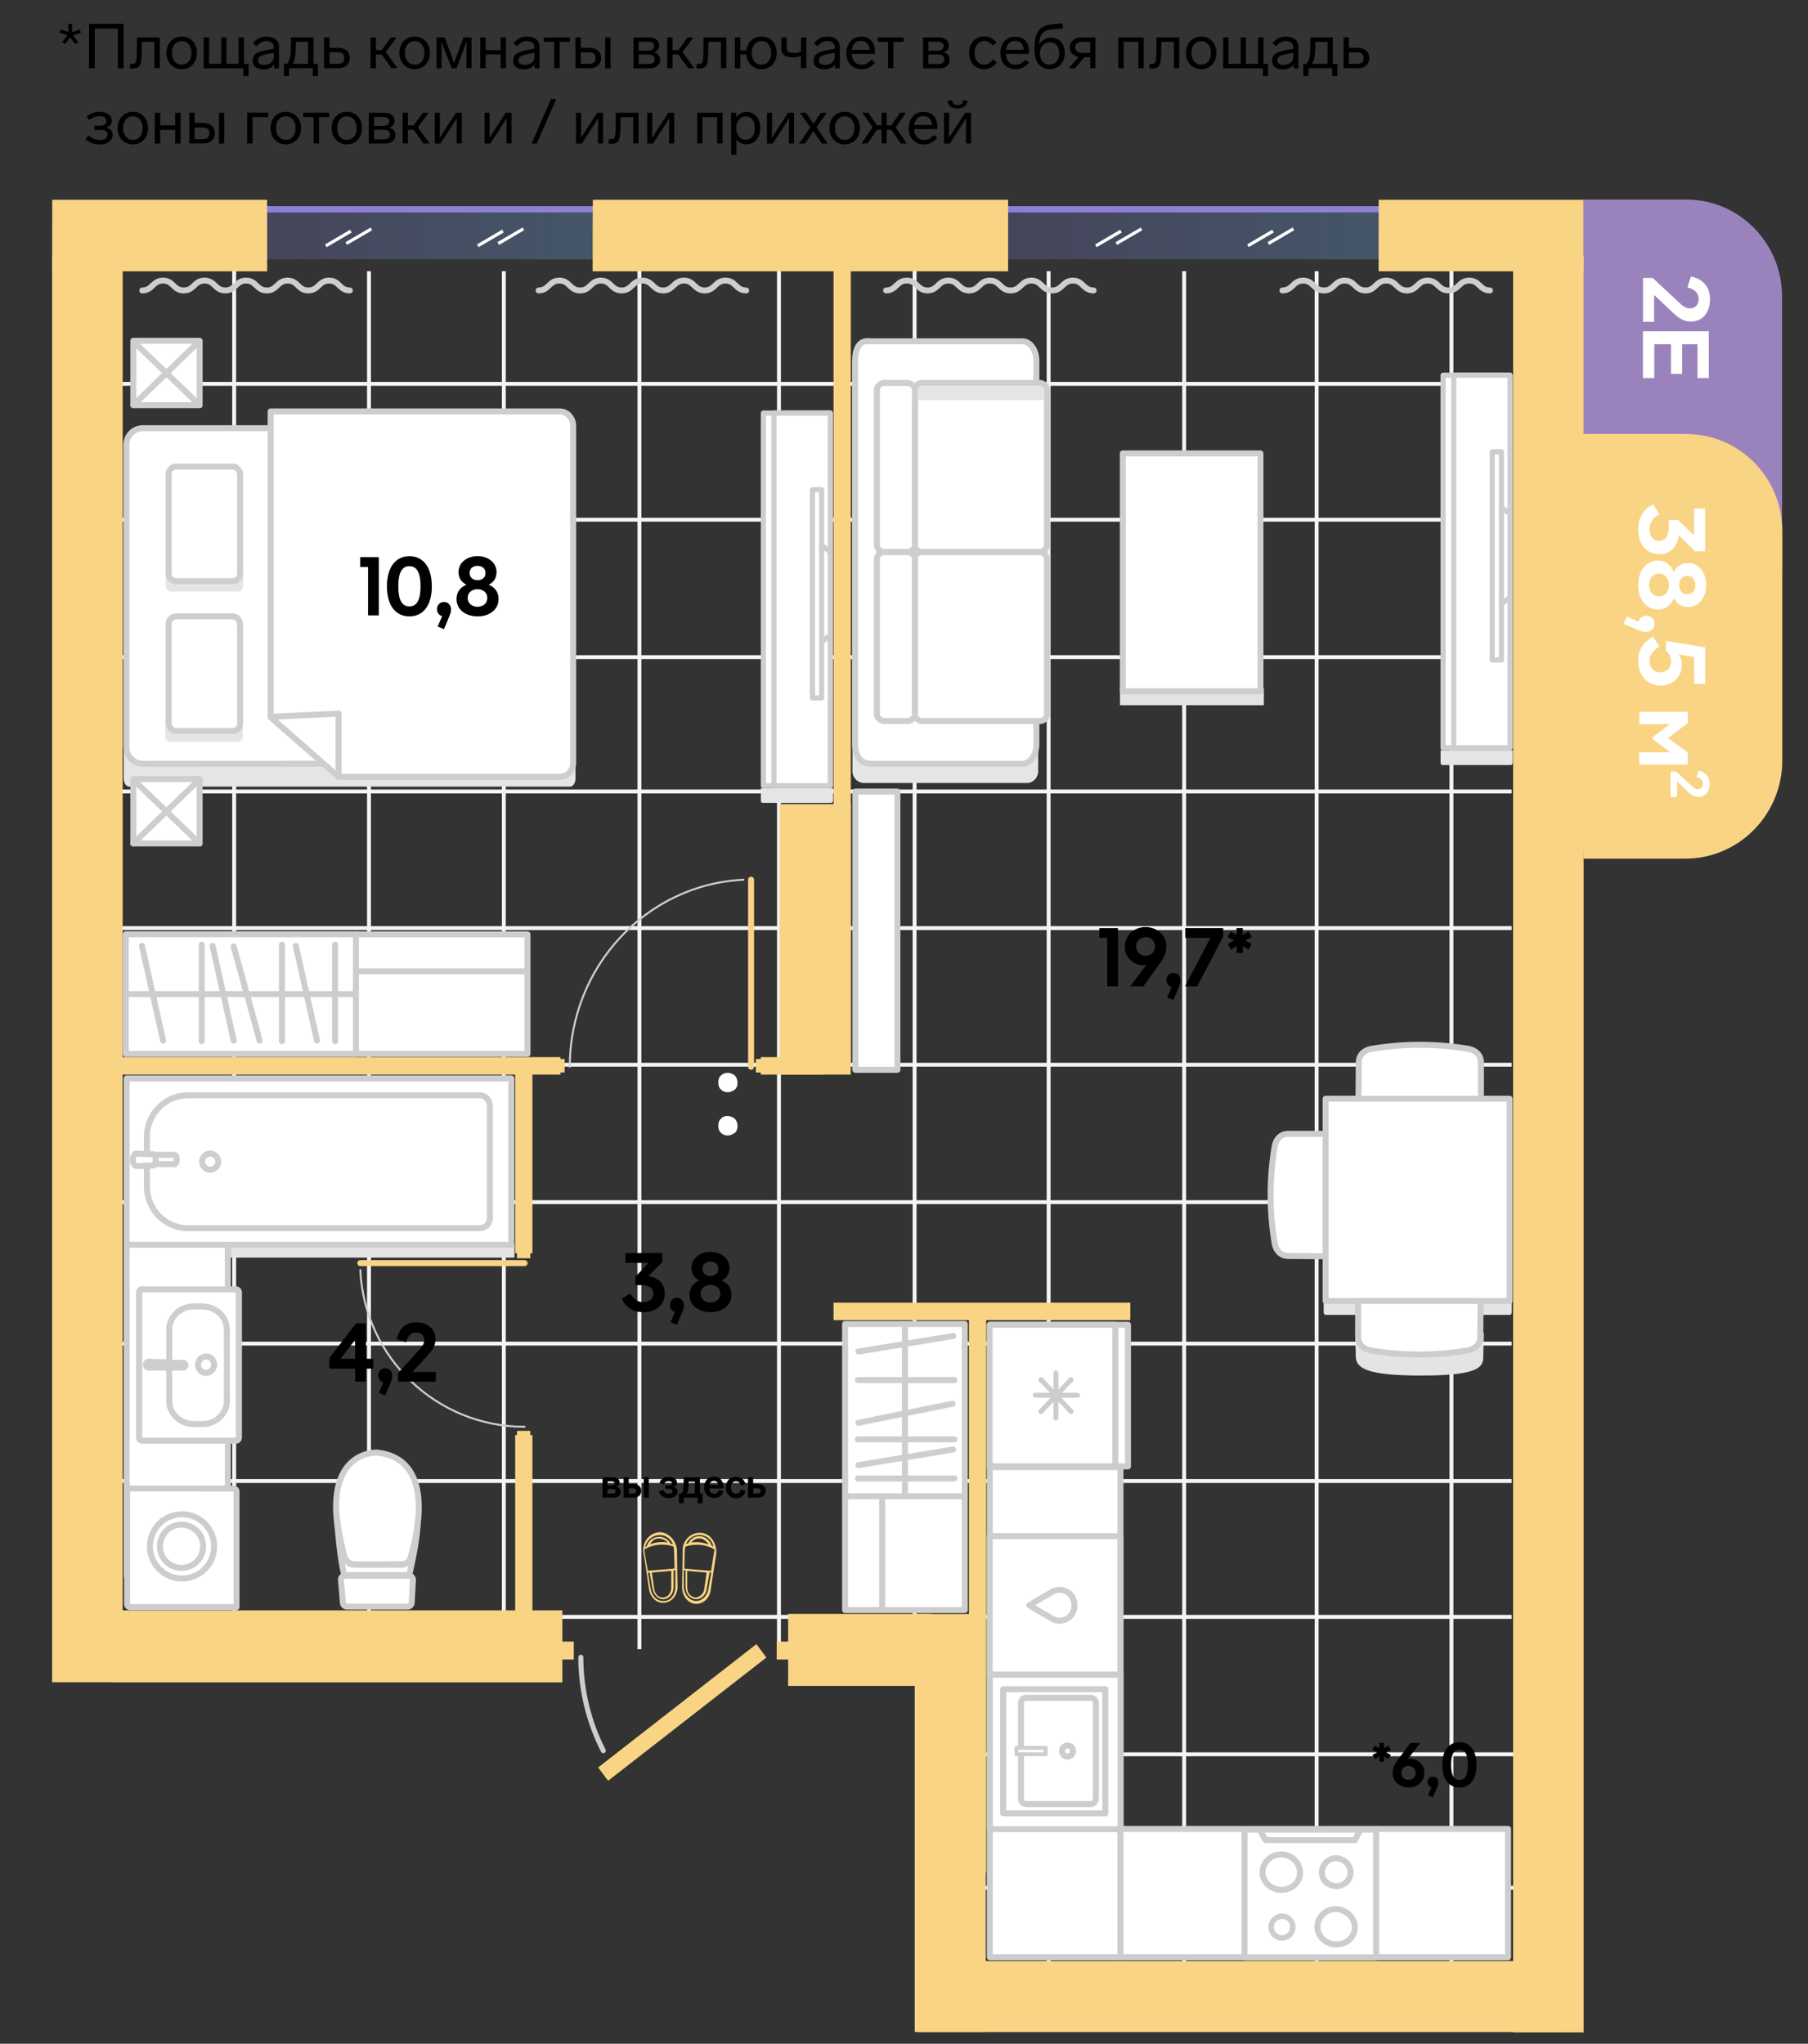 <?xml version="1.0" encoding="UTF-8"?> <!-- Generator: Adobe Illustrator 23.0.1, SVG Export Plug-In . SVG Version: 6.00 Build 0) --> <svg xmlns="http://www.w3.org/2000/svg" xmlns:xlink="http://www.w3.org/1999/xlink" id="Слой_1" x="0px" y="0px" viewBox="0 0 230.78 260.84" style="enable-background:new 0 0 230.78 260.84;" xml:space="preserve"><rect x="0" y="0" width="230.78" height="260.84" fill="#333333" stroke="none"/> <style type="text/css"> .st0{clip-path:url(#SVGID_2_);} .st1{clip-path:url(#SVGID_4_);fill:none;stroke:#F4F4F4;stroke-width:0.5;stroke-miterlimit:10;} .st2{clip-path:url(#SVGID_2_);fill:#F9D484;} .st3{clip-path:url(#SVGID_2_);fill:#8D80D6;} .st4{opacity:0.33;clip-path:url(#SVGID_6_);enable-background:new ;} .st5{clip-path:url(#SVGID_8_);} .st6{clip-path:url(#SVGID_10_);fill:url(#SVGID_11_);} .st7{clip-path:url(#SVGID_2_);fill:#FFFFFF;} .st8{opacity:0.33;clip-path:url(#SVGID_13_);enable-background:new ;} .st9{clip-path:url(#SVGID_15_);} .st10{clip-path:url(#SVGID_17_);fill:url(#SVGID_18_);} .st11{clip-path:url(#SVGID_2_);fill:none;stroke:#F9D484;stroke-width:0.765;stroke-linecap:round;stroke-linejoin:round;stroke-miterlimit:10;} .st12{clip-path:url(#SVGID_20_);fill:none;stroke:#CECECE;stroke-width:0.25;stroke-linecap:round;stroke-miterlimit:10;} .st13{clip-path:url(#SVGID_20_);fill:#F9D484;} .st14{clip-path:url(#SVGID_20_);fill:none;stroke:#F9D484;stroke-width:0.765;stroke-linecap:round;stroke-linejoin:round;stroke-miterlimit:10;} .st15{clip-path:url(#SVGID_20_);fill:none;stroke:#CECECE;stroke-width:0.643;stroke-linecap:round;stroke-miterlimit:10;} .st16{clip-path:url(#SVGID_20_);fill:#E5E5E5;} .st17{clip-path:url(#SVGID_20_);fill:#FFFFFF;} .st18{clip-path:url(#SVGID_20_);fill:none;stroke:#CECECE;stroke-width:0.765;stroke-linecap:round;stroke-linejoin:round;stroke-miterlimit:10;} .st19{clip-path:url(#SVGID_20_);fill:none;stroke:#CECECE;stroke-width:0.656;stroke-linecap:round;stroke-linejoin:round;stroke-miterlimit:10;} .st20{clip-path:url(#SVGID_20_);enable-background:new ;} .st21{clip-path:url(#SVGID_22_);} .st22{clip-path:url(#SVGID_20_);fill:none;stroke:#CECECE;stroke-width:0.75;stroke-linecap:round;stroke-miterlimit:10;} .st23{clip-path:url(#SVGID_24_);} .st24{clip-path:url(#SVGID_26_);} .st25{clip-path:url(#SVGID_28_);} .st26{clip-path:url(#SVGID_20_);fill:#9A83BC;} .st27{clip-path:url(#SVGID_30_);} .st28{fill:#FFFFFF;} .st29{clip-path:url(#SVGID_32_);fill:#FFFFFF;} .st30{clip-path:url(#SVGID_32_);fill:none;stroke:#CECDCE;stroke-width:0.765;stroke-linecap:round;stroke-linejoin:round;stroke-miterlimit:10;} .st31{clip-path:url(#SVGID_32_);fill:none;stroke:#CECECE;stroke-width:0.765;stroke-linecap:round;stroke-linejoin:round;stroke-miterlimit:10;} .st32{clip-path:url(#SVGID_32_);fill:none;stroke:#CECDCE;stroke-width:0.6;stroke-linecap:round;stroke-linejoin:round;stroke-miterlimit:10;} .st33{clip-path:url(#SVGID_32_);fill:none;stroke:#CECDCE;stroke-width:0.7;stroke-linecap:round;stroke-linejoin:round;stroke-miterlimit:10;} .st34{clip-path:url(#SVGID_32_);fill:none;stroke:#CECDCE;stroke-width:0.5;stroke-linecap:round;stroke-linejoin:round;stroke-miterlimit:10;} .st35{clip-path:url(#SVGID_32_);enable-background:new ;} .st36{clip-path:url(#SVGID_34_);} .st37{clip-path:url(#SVGID_32_);fill:#F9D484;} .st38{clip-path:url(#SVGID_32_);fill:#E4E4E4;} .st39{clip-path:url(#SVGID_32_);fill:#E3E3E2;} .st40{clip-path:url(#SVGID_32_);fill:none;stroke:#CFCDCE;stroke-width:0.765;stroke-linecap:round;stroke-linejoin:round;stroke-miterlimit:10;} </style> <g> <defs> <rect id="SVGID_1_" x="-450.36" y="-146.61" width="1113.7" height="523.99"></rect> </defs> <clipPath id="SVGID_2_"> <use xlink:href="#SVGID_1_" style="overflow:visible;"></use> </clipPath> <g class="st0"> <defs> <polygon id="SVGID_3_" points="15.54,34.61 15.54,210.49 119.43,210.49 119.43,252.26 193.43,252.26 193.43,207.76 192.96,207.76 192.96,34.61 "></polygon> </defs> <clipPath id="SVGID_4_"> <use xlink:href="#SVGID_3_" style="overflow:visible;"></use> </clipPath> <line class="st1" x1="417.25" y1="240.93" x2="-4.22" y2="240.93"></line> <line class="st1" x1="417.25" y1="223.9" x2="-4.22" y2="223.9"></line> <line class="st1" x1="417.25" y1="206.36" x2="-4.22" y2="206.36"></line> <line class="st1" x1="417.25" y1="189.02" x2="-4.22" y2="189.02"></line> <line class="st1" x1="417.25" y1="171.48" x2="-4.22" y2="171.48"></line> <line class="st1" x1="417.25" y1="153.43" x2="-4.22" y2="153.43"></line> <line class="st1" x1="417.25" y1="135.89" x2="-4.22" y2="135.89"></line> <line class="st1" x1="417.25" y1="118.45" x2="-4.22" y2="118.45"></line> <line class="st1" x1="417.25" y1="101.01" x2="-4.22" y2="101.01"></line> <line class="st1" x1="417.25" y1="83.87" x2="-4.22" y2="83.87"></line> <line class="st1" x1="417.25" y1="66.33" x2="-4.22" y2="66.33"></line> <line class="st1" x1="417.25" y1="48.99" x2="-4.22" y2="48.99"></line> <line class="st1" x1="185.27" y1="-9.81" x2="185.27" y2="311"></line> <line class="st1" x1="168.06" y1="-9.81" x2="168.06" y2="311"></line> <line class="st1" x1="151.15" y1="-9.81" x2="151.15" y2="311"></line> <line class="st1" x1="133.85" y1="-9.81" x2="133.85" y2="311"></line> <line class="st1" x1="116.74" y1="-9.81" x2="116.74" y2="311"></line> <line class="st1" x1="99.43" y1="-9.81" x2="99.43" y2="311"></line> <line class="st1" x1="81.62" y1="-9.81" x2="81.62" y2="311"></line> <line class="st1" x1="64.31" y1="-9.81" x2="64.31" y2="311"></line> <line class="st1" x1="47.1" y1="-9.81" x2="47.1" y2="311"></line> <line class="st1" x1="29.89" y1="-9.81" x2="29.89" y2="311"></line> </g> <polygon class="st2" points="6.65,32.48 11.66,32.48 15.66,32.57 15.66,214.7 11.66,214.7 6.65,214.7 "></polygon> <rect x="127.96" y="26.31" class="st3" width="49.76" height="0.81"></rect> <g class="st0"> <defs> <rect id="SVGID_5_" x="-450.36" y="-146.61" width="1113.7" height="523.99"></rect> </defs> <clipPath id="SVGID_6_"> <use xlink:href="#SVGID_5_" style="overflow:visible;"></use> </clipPath> <g class="st4"> <g> <defs> <rect id="SVGID_7_" x="127.96" y="27.12" width="49.69" height="5.98"></rect> </defs> <clipPath id="SVGID_8_"> <use xlink:href="#SVGID_7_" style="overflow:visible;"></use> </clipPath> <g class="st5"> <defs> <polygon id="SVGID_9_" points="128.04,33.1 127.96,28.84 127.96,27.12 177.64,27.12 177.64,28.84 177.64,33.1 "></polygon> </defs> <clipPath id="SVGID_10_"> <use xlink:href="#SVGID_9_" style="overflow:visible;"></use> </clipPath> <linearGradient id="SVGID_11_" gradientUnits="userSpaceOnUse" x1="-450.358" y1="377.379" x2="-449.358" y2="377.379" gradientTransform="matrix(49.686 0 0 50.353 22504.285 -18972.1)"> <stop offset="0" style="stop-color:#6B68AD"></stop> <stop offset="1" style="stop-color:#68A0D6"></stop> </linearGradient> <rect x="127.96" y="27.12" class="st6" width="49.69" height="5.98"></rect> </g> </g> </g> </g> <polygon class="st7" points="161.8,30.9 165,29.03 165.2,29.38 162,31.26 "></polygon> <polygon class="st7" points="159.19,31.19 162.39,29.31 162.59,29.67 159.39,31.54 "></polygon> <polygon class="st7" points="142.39,30.91 145.6,29.04 145.8,29.39 142.59,31.26 "></polygon> <polygon class="st7" points="139.78,31.2 142.99,29.32 143.19,29.68 139.98,31.55 "></polygon> <rect x="33.1" y="26.31" class="st3" width="42.9" height="0.81"></rect> <g class="st0"> <defs> <rect id="SVGID_12_" x="-450.36" y="-146.61" width="1113.7" height="523.99"></rect> </defs> <clipPath id="SVGID_13_"> <use xlink:href="#SVGID_12_" style="overflow:visible;"></use> </clipPath> <g class="st8"> <g> <defs> <rect id="SVGID_14_" x="33.1" y="27.12" width="42.83" height="5.98"></rect> </defs> <clipPath id="SVGID_15_"> <use xlink:href="#SVGID_14_" style="overflow:visible;"></use> </clipPath> <g class="st9"> <defs> <polygon id="SVGID_16_" points="33.16,33.1 33.1,28.84 33.1,27.12 75.93,27.12 75.93,28.84 75.93,33.1 "></polygon> </defs> <clipPath id="SVGID_17_"> <use xlink:href="#SVGID_16_" style="overflow:visible;"></use> </clipPath> <linearGradient id="SVGID_18_" gradientUnits="userSpaceOnUse" x1="-450.358" y1="377.379" x2="-449.358" y2="377.379" gradientTransform="matrix(42.83 0 0 43.406 19322.029 -16350.252)"> <stop offset="0" style="stop-color:#6B68AD"></stop> <stop offset="1" style="stop-color:#68A0D6"></stop> </linearGradient> <rect x="33.1" y="27.12" class="st10" width="42.83" height="5.98"></rect> </g> </g> </g> </g> <polygon class="st7" points="63.5,30.9 66.71,29.03 66.91,29.38 63.7,31.26 "></polygon> <polygon class="st7" points="60.89,31.19 64.1,29.31 64.3,29.67 61.09,31.54 "></polygon> <polygon class="st7" points="44.1,30.91 47.3,29.04 47.5,29.39 44.29,31.26 "></polygon> <polygon class="st7" points="41.49,31.2 44.69,29.32 44.89,29.68 41.69,31.55 "></polygon> <polygon class="st2" points="175.97,34.63 175.97,29.56 175.98,25.5 202.15,25.5 202.15,29.56 202.15,34.63 "></polygon> <polygon class="st2" points="75.65,34.63 75.65,29.56 75.67,25.5 128.68,25.5 128.68,29.56 128.68,34.63 "></polygon> <polygon class="st2" points="6.66,34.63 6.66,29.56 6.67,25.5 34.1,25.5 34.1,29.56 34.1,34.63 "></polygon> <rect x="106.4" y="29.49" class="st2" width="2.2" height="106.42"></rect> <rect x="99.52" y="102.63" class="st2" width="9.07" height="34.52"></rect> <rect x="116.76" y="205.99" class="st2" width="9.07" height="53.34"></rect> <rect x="100.6" y="205.98" class="st2" width="18.32" height="9.19"></rect> <rect x="14.3" y="205.53" class="st2" width="57.48" height="9.19"></rect> <rect x="14.71" y="134.92" class="st2" width="56.83" height="2.23"></rect> <rect x="106.4" y="166.26" class="st2" width="37.88" height="2.23"></rect> <rect x="123.68" y="168.26" class="st2" width="2.2" height="70.74"></rect> <rect x="97.11" y="134.92" class="st2" width="7.95" height="2.23"></rect> <line class="st11" x1="95.87" y1="136.15" x2="95.87" y2="112.28"></line> <g class="st0"> <defs> <rect id="SVGID_19_" x="-450.36" y="-146.61" width="1113.7" height="523.99"></rect> </defs> <clipPath id="SVGID_20_"> <use xlink:href="#SVGID_19_" style="overflow:visible;"></use> </clipPath> <path class="st12" d="M94.9,112.28c-12.39,0.59-22.17,11.1-22.17,23.87"></path> <rect x="96.48" y="135.16" class="st13" width="1.4" height="1.72"></rect> <rect x="70.67" y="135.16" class="st13" width="1.4" height="1.72"></rect> <rect x="65.76" y="183.15" class="st13" width="2.2" height="27.21"></rect> <rect x="65.76" y="136.44" class="st13" width="2.2" height="23.51"></rect> <line class="st14" x1="66.96" y1="161.21" x2="45.99" y2="161.21"></line> <path class="st12" d="M45.99,162.09c0.52,11.19,9.75,20.01,20.97,20.01"></path> <rect x="65.99" y="159.17" class="st13" width="1.7" height="1.42"></rect> <rect x="65.99" y="182.62" class="st13" width="1.7" height="1.42"></rect> <path class="st15" d="M74.14,211.51c0,4.29,1.05,8.36,2.87,11.93"></path> <rect x="99.14" y="209.51" class="st13" width="1.82" height="2.29"></rect> <rect x="71.42" y="209.51" class="st13" width="1.82" height="2.29"></rect> <polygon class="st13" points="97.82,211.55 96.55,209.84 76.35,225.58 77.62,227.28 "></polygon> <path class="st16" d="M15.79,95.66v3.71c0,0.57,0.32,1.03,0.72,1.03h56.23c0.4,0,0.72-0.46,0.72-1.03v-3.71H15.79z"></path> <path class="st17" d="M18.24,97.48c-1.17,0-2.11-0.95-2.11-2.13V56.78c0-1.19,0.93-2.13,2.11-2.13h49.13 c1.25,0,2.18,1.03,2.18,2.21l0.08,38.33c0,1.27-1.01,2.21-2.18,2.21C59.49,97.48,32.43,97.48,18.24,97.48"></path> <path class="st18" d="M18.24,97.48c-1.17,0-2.11-0.95-2.11-2.13V56.78c0-1.19,0.93-2.13,2.11-2.13h49.13 c1.25,0,2.18,1.03,2.18,2.21l0.08,38.33c0,1.27-1.01,2.21-2.18,2.21C59.49,97.48,32.43,97.48,18.24,97.48z"></path> <path class="st17" d="M71.44,52.51H34.55v39.04l8.66,7.59h28.23c0.94,0,1.72-0.79,1.72-1.74V54.33 C73.15,53.3,72.37,52.51,71.44,52.51"></path> <path class="st18" d="M71.44,52.51H34.55v39.04l8.66,7.59h28.23c0.94,0,1.72-0.79,1.72-1.74V54.33 C73.15,53.3,72.37,52.51,71.44,52.51z"></path> <line class="st18" x1="43.21" y1="99.14" x2="43.21" y2="91.08"></line> <line class="st18" x1="43.21" y1="91.08" x2="34.71" y2="91.48"></line> <path class="st16" d="M21.14,72.13v2.63c0,0.4,0.32,0.73,0.72,0.73h8.46c0.4,0,0.72-0.33,0.72-0.73v-2.63H21.14z"></path> <path class="st16" d="M21.09,91.32v2.63c0,0.4,0.32,0.73,0.72,0.73h8.46c0.4,0,0.72-0.33,0.72-0.73v-2.63H21.09z"></path> <path class="st17" d="M29.71,59.55h-7.25c-0.47,0-0.93,0.4-0.93,0.95v12.72c0,0.47,0.39,0.95,0.93,0.95h7.25 c0.47,0,0.94-0.39,0.94-0.95V60.5C30.57,59.94,30.18,59.55,29.71,59.55"></path> <path class="st18" d="M29.71,59.55h-7.25c-0.47,0-0.93,0.4-0.93,0.95v12.72c0,0.47,0.39,0.95,0.93,0.95h7.25 c0.47,0,0.94-0.39,0.94-0.95V60.5C30.57,59.94,30.18,59.55,29.71,59.55z"></path> <path class="st17" d="M29.71,78.67h-7.25c-0.47,0-0.93,0.4-0.93,0.95v12.72c0,0.47,0.39,0.95,0.93,0.95h7.25 c0.47,0,0.94-0.39,0.94-0.95V79.62C30.57,79.07,30.18,78.67,29.71,78.67"></path> <path class="st18" d="M29.71,78.67h-7.25c-0.47,0-0.93,0.4-0.93,0.95v12.72c0,0.47,0.39,0.95,0.93,0.95h7.25 c0.47,0,0.94-0.39,0.94-0.95V79.62C30.57,79.07,30.18,78.67,29.71,78.67z"></path> <path class="st17" d="M44.02,201.11h8.2c0.25,0,0.49,0.25,0.49,0.49l-0.16,2.96c0,0.25-0.25,0.49-0.49,0.49h-7.8 c-0.25,0-0.49-0.25-0.49-0.49l-0.25-2.96C43.53,201.27,43.78,201.11,44.02,201.11"></path> <path class="st18" d="M44.02,201.11h8.2c0.25,0,0.49,0.25,0.49,0.49l-0.16,2.96c0,0.25-0.25,0.49-0.49,0.49h-7.8 c-0.25,0-0.49-0.25-0.49-0.49l-0.25-2.96C43.53,201.27,43.78,201.11,44.02,201.11z"></path> <path class="st17" d="M51.33,199.63c0,0,0.9,0.08,1.15-1.07c0.25-1.07,3.77-12.27-4.35-13.17c0,0-7.8-0.41-4.35,12.84 c0,0,0.16,1.32,1.39,1.4C46.48,199.71,51.33,199.63,51.33,199.63"></path> <path class="st18" d="M51.33,199.63c0,0,0.9,0.08,1.15-1.07c0.25-1.07,3.77-12.27-4.35-13.17c0,0-7.8-0.41-4.35,12.84 c0,0,0.16,1.32,1.39,1.4C46.48,199.71,51.33,199.63,51.33,199.63z"></path> <path class="st17" d="M42.96,193.21v0.08V193.21z"></path> <path class="st18" d="M42.96,193.21v0.08V193.21z"></path> <path class="st17" d="M52.47,198.64c-0.25,1.07-1.15,1.07-1.15,1.07h-6.07c-1.23,0-1.39-1.4-1.39-1.4 c-0.41-1.65-0.66-3.13-0.82-4.36c0.08,1.57,0.41,5.19,0.9,7.08h8.29c0,0,1.07-4.45,1.07-6.59 C53.13,196.58,52.56,198.23,52.47,198.64"></path> <path class="st18" d="M52.47,198.64c-0.25,1.07-1.15,1.07-1.15,1.07h-6.07c-1.23,0-1.39-1.4-1.39-1.4 c-0.41-1.65-0.66-3.13-0.82-4.36c0.08,1.57,0.41,5.19,0.9,7.08h8.29c0,0,1.07-4.45,1.07-6.59 C53.13,196.58,52.56,198.23,52.47,198.64z"></path> <rect x="16.17" y="155.12" class="st17" width="12.91" height="46.06"></rect> <rect x="16.17" y="155.12" class="st18" width="12.91" height="46.06"></rect> <path class="st17" d="M18.17,164.56c-0.24,0-0.4,0.15-0.4,0.38v18.54c0,0.23,0.16,0.38,0.4,0.38h11.92c0.24,0,0.39-0.15,0.39-0.38 v-18.54c0-0.22-0.16-0.38-0.39-0.38"></path> <path class="st18" d="M18.17,164.56c-0.24,0-0.4,0.15-0.4,0.38v18.54c0,0.23,0.16,0.38,0.4,0.38h11.92c0.24,0,0.39-0.15,0.39-0.38 v-18.54c0-0.22-0.16-0.38-0.39-0.38"></path> <path class="st17" d="M18.17,164.56c-0.24,0-0.4,0.15-0.4,0.38v18.54c0,0.23,0.16,0.38,0.4,0.38h11.92c0.24,0,0.39-0.15,0.39-0.38 v-18.54c0-0.22-0.16-0.38-0.39-0.38"></path> <path class="st18" d="M18.17,164.56c-0.24,0-0.4,0.15-0.4,0.38v18.54c0,0.23,0.16,0.38,0.4,0.38h11.92c0.24,0,0.39-0.15,0.39-0.38 v-18.54c0-0.22-0.16-0.38-0.39-0.38"></path> <line class="st17" x1="21.6" y1="178.82" x2="21.6" y2="174.56"></line> <line class="st18" x1="21.6" y1="178.82" x2="21.6" y2="174.56"></line> <line class="st17" x1="21.6" y1="173.93" x2="21.6" y2="169.67"></line> <line class="st18" x1="21.6" y1="173.93" x2="21.6" y2="169.67"></line> <path class="st17" d="M24.68,166.74c-1.67,0-3.08,1.34-3.08,2.92"></path> <path class="st18" d="M24.68,166.74c-1.67,0-3.08,1.34-3.08,2.92"></path> <line class="st17" x1="18.17" y1="164.56" x2="30.09" y2="164.56"></line> <line class="st18" x1="18.17" y1="164.56" x2="30.09" y2="164.56"></line> <line class="st17" x1="24.68" y1="166.74" x2="25.95" y2="166.74"></line> <line class="st18" x1="24.68" y1="166.74" x2="25.95" y2="166.74"></line> <line class="st17" x1="28.96" y1="169.67" x2="28.96" y2="178.82"></line> <line class="st18" x1="28.96" y1="169.67" x2="28.96" y2="178.82"></line> <path class="st17" d="M25.88,181.75c1.67,0,3.08-1.33,3.08-2.92"></path> <path class="st18" d="M25.88,181.75c1.67,0,3.08-1.33,3.08-2.92"></path> <path class="st17" d="M28.96,169.67c0-1.59-1.4-2.92-3.08-2.92"></path> <path class="st18" d="M28.96,169.67c0-1.59-1.4-2.92-3.08-2.92"></path> <line class="st17" x1="25.95" y1="181.75" x2="24.68" y2="181.75"></line> <line class="st18" x1="25.95" y1="181.75" x2="24.68" y2="181.75"></line> <path class="st17" d="M21.6,178.82c0,1.59,1.4,2.92,3.08,2.92"></path> <path class="st18" d="M21.6,178.82c0,1.59,1.4,2.92,3.08,2.92"></path> <line class="st17" x1="21.09" y1="174.54" x2="23.38" y2="174.54"></line> <line class="st18" x1="21.09" y1="174.54" x2="23.38" y2="174.54"></line> <line class="st17" x1="21.09" y1="173.94" x2="23.38" y2="173.94"></line> <line class="st18" x1="21.09" y1="173.94" x2="23.38" y2="173.94"></line> <line class="st17" x1="20.93" y1="174.54" x2="19.03" y2="174.54"></line> <line class="st18" x1="20.93" y1="174.54" x2="19.03" y2="174.54"></line> <line class="st17" x1="20.93" y1="173.87" x2="19.03" y2="173.79"></line> <line class="st18" x1="20.93" y1="173.87" x2="19.03" y2="173.79"></line> <path class="st17" d="M19.03,173.79c-0.24,0-0.4,0.15-0.4,0.38c0,0.23,0.16,0.38,0.4,0.38"></path> <path class="st18" d="M19.03,173.79c-0.24,0-0.4,0.15-0.4,0.38c0,0.23,0.16,0.38,0.4,0.38"></path> <path class="st17" d="M23.38,174.54c0.16,0,0.31-0.15,0.31-0.3c0-0.15-0.16-0.3-0.31-0.3"></path> <path class="st18" d="M23.38,174.54c0.16,0,0.31-0.15,0.31-0.3c0-0.15-0.16-0.3-0.31-0.3"></path> <path class="st17" d="M20.93,174.54c0.24,0,0.39-0.07,0.39-0.3c0-0.23-0.16-0.38-0.39-0.38"></path> <path class="st18" d="M20.93,174.54c0.24,0,0.39-0.07,0.39-0.3c0-0.23-0.16-0.38-0.39-0.38"></path> <path class="st17" d="M26.3,175.22c-0.55,0-1.03-0.45-1.03-1.05c0-0.52,0.47-1.05,1.03-1.05c0.55,0,1.03,0.45,1.03,1.05 C27.33,174.77,26.85,175.22,26.3,175.22"></path> <path class="st18" d="M26.3,175.22c-0.55,0-1.03-0.45-1.03-1.05c0-0.52,0.47-1.05,1.03-1.05c0.55,0,1.03,0.45,1.03,1.05 C27.33,174.77,26.85,175.22,26.3,175.22z"></path> <rect x="107.87" y="168.98" class="st17" width="15.28" height="36.51"></rect> <rect x="107.87" y="168.98" class="st18" width="15.28" height="36.51"></rect> <line class="st18" x1="107.95" y1="190.97" x2="123.09" y2="190.97"></line> <line class="st17" x1="115.51" y1="190.69" x2="115.51" y2="169.2"></line> <line class="st18" x1="115.51" y1="190.69" x2="115.51" y2="169.2"></line> <line class="st17" x1="121.83" y1="183.7" x2="109.51" y2="183.7"></line> <line class="st18" x1="121.83" y1="183.7" x2="109.51" y2="183.7"></line> <line class="st17" x1="121.83" y1="188.7" x2="109.51" y2="188.7"></line> <line class="st18" x1="121.83" y1="188.7" x2="109.51" y2="188.7"></line> <line class="st17" x1="121.67" y1="185" x2="109.58" y2="186.99"></line> <line class="st18" x1="121.67" y1="185" x2="109.58" y2="186.99"></line> <line class="st17" x1="121.59" y1="179.15" x2="109.58" y2="181.59"></line> <line class="st18" x1="121.59" y1="179.15" x2="109.58" y2="181.59"></line> <line class="st17" x1="121.83" y1="176.14" x2="109.51" y2="176.14"></line> <line class="st18" x1="121.83" y1="176.14" x2="109.51" y2="176.14"></line> <line class="st17" x1="121.67" y1="170.51" x2="109.58" y2="172.5"></line> <line class="st18" x1="121.67" y1="170.51" x2="109.58" y2="172.5"></line> <path class="st16" d="M132.52,98.43v-3.64h-23.71v3.64c0,0.79,0.62,1.5,1.48,1.5h20.82C131.9,99.93,132.52,99.22,132.52,98.43"></path> <path class="st17" d="M109.14,94.84V46.2c0-3.08,1.64-2.64,2.1-2.64h19.26c1.01,0,1.79,1.1,1.79,2.53v48.86 c0,1.43-0.78,2.53-1.79,2.53h-19.26C110.77,97.48,109.14,97.48,109.14,94.84"></path> <path class="st18" d="M109.14,94.84V46.2c0-3.08,1.64-2.64,2.1-2.64h19.26c1.01,0,1.79,1.1,1.79,2.53v48.86 c0,1.43-0.78,2.53-1.79,2.53h-19.26C110.77,97.48,109.14,97.48,109.14,94.84z"></path> <path class="st17" d="M116.78,71.32v19.84c0,0.48,0.47,0.87,0.94,0.87h14.97c0.55,0,0.94-0.39,0.94-0.87V71.32 c0-0.47-0.47-0.87-0.94-0.87h-14.97C117.17,70.45,116.78,70.85,116.78,71.32"></path> <path class="st18" d="M116.78,71.32v19.84c0,0.48,0.47,0.87,0.94,0.87h14.97c0.55,0,0.94-0.39,0.94-0.87V71.32 c0-0.47-0.47-0.87-0.94-0.87h-14.97C117.17,70.45,116.78,70.85,116.78,71.32z"></path> <path class="st17" d="M116.78,71.32v19.84c0,0.48-0.47,0.87-1.02,0.87h-2.81c-0.55,0-1.02-0.39-1.02-0.87V71.32 c0-0.47,0.47-0.87,1.02-0.87h2.81C116.31,70.45,116.78,70.85,116.78,71.32"></path> <path class="st18" d="M116.78,71.32v19.84c0,0.48-0.47,0.87-1.02,0.87h-2.81c-0.55,0-1.02-0.39-1.02-0.87V71.32 c0-0.47,0.47-0.87,1.02-0.87h2.81C116.31,70.45,116.78,70.85,116.78,71.32z"></path> <path class="st17" d="M116.78,49.74v19.84c0,0.48,0.47,0.87,0.94,0.87h14.97c0.55,0,0.94-0.39,0.94-0.87V49.74 c0-0.47-0.47-0.87-0.94-0.87h-14.97C117.17,48.88,116.78,49.27,116.78,49.74"></path> <path class="st18" d="M116.78,49.74v19.84c0,0.48,0.47,0.87,0.94,0.87h14.97c0.55,0,0.94-0.39,0.94-0.87V49.74 c0-0.47-0.47-0.87-0.94-0.87h-14.97C117.17,48.88,116.78,49.27,116.78,49.74z"></path> <path class="st17" d="M116.78,49.74v19.84c0,0.48-0.47,0.87-1.02,0.87h-2.81c-0.55,0-1.02-0.39-1.02-0.87V49.74 c0-0.47,0.47-0.87,1.02-0.87h2.81C116.31,48.88,116.78,49.27,116.78,49.74"></path> <path class="st18" d="M116.78,49.74v19.84c0,0.48-0.47,0.87-1.02,0.87h-2.81c-0.55,0-1.02-0.39-1.02-0.87V49.74 c0-0.47,0.47-0.87,1.02-0.87h2.81C116.31,48.88,116.78,49.27,116.78,49.74z"></path> <path class="st16" d="M133.23,51.06v-1.29c0-0.28-0.23-0.51-0.5-0.51l-15.1,0c-0.26,0-0.47,0.22-0.47,0.5v1.31H133.23z"></path> <path class="st16" d="M192.83,97.64h-8.7c-0.14,0-0.25-0.11-0.25-0.25v-1.63h9.21v1.63C193.09,97.52,192.97,97.64,192.83,97.64"></path> <rect x="184.2" y="47.89" class="st17" width="8.54" height="47.55"></rect> <rect x="184.2" y="47.89" class="st19" width="8.54" height="47.55"></rect> <rect x="185.56" y="47.89" class="st17" width="7.19" height="47.55"></rect> <rect x="185.56" y="47.89" class="st19" width="7.19" height="47.55"></rect> <path class="st17" d="M191.72,64.8l0.78,0.62L191.72,64.8z"></path> <line class="st19" x1="191.72" y1="64.8" x2="192.5" y2="65.42"></line> <path class="st17" d="M191.72,77.03l0.78-0.62L191.72,77.03z"></path> <line class="st19" x1="191.72" y1="77.03" x2="192.5" y2="76.41"></line> <rect x="190.47" y="57.66" class="st17" width="1.18" height="26.57"></rect> <rect x="190.47" y="57.66" class="st19" width="1.18" height="26.57"></rect> <path class="st16" d="M106.07,102.47h-8.7c-0.14,0-0.25-0.11-0.25-0.25v-1.63h9.21v1.63 C106.32,102.36,106.21,102.47,106.07,102.47"></path> <rect x="97.44" y="52.72" class="st17" width="8.54" height="47.55"></rect> <rect x="97.44" y="52.72" class="st19" width="8.54" height="47.55"></rect> <rect x="98.79" y="52.72" class="st17" width="7.19" height="47.55"></rect> <rect x="98.79" y="52.72" class="st19" width="7.19" height="47.55"></rect> <path class="st17" d="M104.96,69.64l0.78,0.62L104.96,69.64z"></path> <line class="st19" x1="104.96" y1="69.64" x2="105.74" y2="70.26"></line> <path class="st17" d="M104.96,81.87l0.78-0.62L104.96,81.87z"></path> <line class="st19" x1="104.96" y1="81.87" x2="105.74" y2="81.25"></line> <rect x="103.7" y="62.5" class="st17" width="1.18" height="26.57"></rect> <rect x="103.7" y="62.5" class="st19" width="1.18" height="26.57"></rect> <rect x="29.46" y="158.76" class="st16" width="36.21" height="1.75"></rect> <rect x="16.17" y="137.64" class="st17" width="49.1" height="21.23"></rect> <rect x="16.17" y="137.64" class="st18" width="49.1" height="21.23"></rect> <path class="st17" d="M18.75,148.82v2.62c0,2.93,2.34,5.31,5.24,5.31h37.25c0.73,0,1.29-0.55,1.29-1.35v-14.26 c0-0.71-0.56-1.35-1.29-1.35H23.99c-2.9,0-5.24,2.38-5.24,5.31v2.06"></path> <path class="st18" d="M18.75,148.82v2.62c0,2.93,2.34,5.31,5.24,5.31h37.25c0.73,0,1.29-0.55,1.29-1.35v-14.26 c0-0.71-0.56-1.35-1.29-1.35H23.99c-2.9,0-5.24,2.38-5.24,5.31v2.06"></path> <path class="st17" d="M26.83,149.29c-0.55,0-1.03-0.48-1.03-1.03c0-0.55,0.47-1.03,1.03-1.03c0.55,0,1.03,0.48,1.03,1.03 C27.86,148.82,27.39,149.29,26.83,149.29"></path> <path class="st18" d="M26.83,149.29c-0.55,0-1.03-0.48-1.03-1.03c0-0.55,0.47-1.03,1.03-1.03c0.55,0,1.03,0.48,1.03,1.03 C27.86,148.82,27.39,149.29,26.83,149.29z"></path> <line class="st17" x1="19.73" y1="148.58" x2="22.25" y2="148.58"></line> <line class="st18" x1="19.73" y1="148.58" x2="22.25" y2="148.58"></line> <line class="st17" x1="19.73" y1="147.39" x2="22.25" y2="147.39"></line> <line class="st18" x1="19.73" y1="147.39" x2="22.25" y2="147.39"></line> <line class="st17" x1="19.57" y1="148.74" x2="17.44" y2="148.82"></line> <line class="st18" x1="19.57" y1="148.74" x2="17.44" y2="148.82"></line> <line class="st17" x1="19.49" y1="147.31" x2="17.36" y2="147.23"></line> <line class="st18" x1="19.49" y1="147.31" x2="17.36" y2="147.23"></line> <path class="st17" d="M17.44,147.23c-0.24,0-0.48,0.32-0.48,0.79c0,0.48,0.24,0.79,0.48,0.79"></path> <path class="st18" d="M17.44,147.23c-0.24,0-0.48,0.32-0.48,0.79c0,0.48,0.24,0.79,0.48,0.79"></path> <path class="st17" d="M22.25,148.58c0.16,0,0.32-0.24,0.32-0.63c0-0.4-0.16-0.55-0.32-0.55"></path> <path class="st18" d="M22.25,148.58c0.16,0,0.32-0.24,0.32-0.63c0-0.4-0.16-0.55-0.32-0.55"></path> <path class="st17" d="M19.49,148.74c0.24,0,0.39-0.32,0.39-0.71c0-0.4-0.16-0.71-0.39-0.71"></path> <path class="st18" d="M19.49,148.74c0.24,0,0.39-0.32,0.39-0.71c0-0.4-0.16-0.71-0.39-0.71"></path> <path class="st13" d="M86.41,197.77c-0.15-1.25-1.16-2.29-2.33-2.21c-1.31,0.15-2.11,1.33-1.96,2.58l0.22,1.25l0.51,3.46 c0.15,1.03,1.02,1.84,1.97,1.7c0.95-0.07,1.67-0.96,1.67-2.06C86.48,202.56,86.41,197.84,86.41,197.77 M84.08,195.92 c0.8-0.07,1.53,0.44,1.82,1.18c-0.07,0-0.14-0.07-0.29-0.07c-0.29-0.59-0.95-0.96-1.6-0.88c-0.73,0.07-1.24,0.52-1.46,1.18 c-0.07,0.07-0.14,0.07-0.22,0.15C82.55,196.59,83.21,196,84.08,195.92 M85.25,196.88c-0.73-0.15-1.53-0.07-2.26,0.22 c0.22-0.44,0.58-0.74,1.09-0.74C84.52,196.36,84.96,196.59,85.25,196.88 M82.48,199.31c-0.22-1.18-0.22-1.25-0.22-1.55 c1.02-0.66,2.55-0.81,3.71-0.37c0.07,0.37,0.07,0.22,0.14,2.8c-0.22,0-3.27,0.29-3.42,0.29L82.48,199.31z M85.68,202.63 c0,0.66-0.44,1.25-1.02,1.25c-0.58,0.07-1.09-0.44-1.16-1.11l-0.29-2.06c0.07,0,2.33-0.22,2.47-0.22V202.63z M84.74,204.33 c-0.8,0.07-1.53-0.59-1.67-1.47l-0.36-2.14h0.22l0.36,2.06c0.14,0.81,0.8,1.4,1.45,1.33c0.73-0.07,1.24-0.74,1.24-1.55v-2.14h0.22 v2.14C86.19,203.52,85.61,204.33,84.74,204.33"></path> <path class="st13" d="M89.46,195.63c-1.09-0.07-1.96,0.66-2.25,1.62c-0.07,0.22-0.07,0.52-0.07,0.59c0,0.15-0.07,4.65-0.07,4.79 c0,1.03,0.73,1.99,1.67,2.07c0.95,0.07,1.82-0.66,1.96-1.7l0.73-4.72C91.5,196.95,90.7,195.7,89.46,195.63 M89.46,195.92 c0.8,0.07,1.46,0.66,1.6,1.48c-0.07-0.07-0.15-0.07-0.22-0.15c-0.22-0.66-0.8-1.11-1.38-1.18c-0.73-0.07-1.31,0.29-1.6,0.89 c-0.07,0-0.15,0.07-0.29,0.07C87.86,196.36,88.59,195.85,89.46,195.92 M90.48,197.1c-0.73-0.22-1.46-0.37-2.26-0.22 c0.29-0.37,0.73-0.59,1.24-0.52C89.83,196.44,90.19,196.73,90.48,197.1 M90.41,202.85c-0.15,0.88-0.87,1.55-1.67,1.47 c-0.8-0.07-1.45-0.88-1.45-1.77v-2.14h0.22v2.14c0,0.81,0.51,1.47,1.24,1.55c0.73,0.07,1.38-0.52,1.46-1.33l0.36-2.07h0.22 L90.41,202.85z M87.72,202.63v-2.14c0.07,0,2.33,0.22,2.47,0.22l-0.29,2.07c-0.07,0.66-0.65,1.11-1.16,1.11 C88.16,203.81,87.72,203.29,87.72,202.63 M90.77,200.49c-0.22,0-3.27-0.29-3.42-0.29c0.07-2.51,0-2.43,0.15-2.8 c1.16-0.44,2.69-0.29,3.71,0.37C91.14,198.13,91.14,198.06,90.77,200.49"></path> <g class="st20"> <g> <defs> <rect id="SVGID_21_" x="76.66" y="186.83" width="21.09" height="5.53"></rect> </defs> <clipPath id="SVGID_22_"> <use xlink:href="#SVGID_21_" style="overflow:visible;"></use> </clipPath> <g class="st21"> <path d="M79.23,190.41c0,0.47-0.33,0.73-0.96,0.73h-1.36v-2.61h1.23c0.62,0,0.96,0.26,0.96,0.69c0,0.25-0.16,0.44-0.39,0.54 C79.05,189.87,79.23,190.1,79.23,190.41z M77.56,189.06v0.52h0.55c0.2,0,0.33-0.07,0.33-0.26c0-0.19-0.14-0.26-0.33-0.26H77.56 z M78.2,190.62c0.23,0,0.37-0.09,0.37-0.29c0-0.2-0.14-0.29-0.37-0.29h-0.65v0.59H78.2z"></path> <path d="M80.85,189.41c0.63,0,1.01,0.35,1.01,0.87s-0.39,0.87-1.01,0.87h-1.25v-2.61h0.65v0.87H80.85z M80.81,190.62 c0.25,0,0.4-0.11,0.4-0.34c0-0.23-0.15-0.34-0.4-0.34h-0.55v0.68H80.81z M82.17,188.53h0.65v2.61h-0.65V188.53z"></path> <path d="M86.49,190.38c0,0.55-0.55,0.82-1.14,0.82c-0.62,0-1.09-0.29-1.25-0.86l0.56-0.2c0.12,0.32,0.36,0.51,0.67,0.51 c0.28,0,0.51-0.08,0.51-0.32c0-0.24-0.23-0.3-0.52-0.3h-0.38v-0.45h0.36c0.26,0,0.47-0.08,0.47-0.26 c0-0.21-0.18-0.29-0.44-0.29c-0.26,0-0.45,0.1-0.6,0.43l-0.55-0.2c0.16-0.53,0.64-0.77,1.16-0.77c0.65,0,1.08,0.3,1.08,0.77 c0,0.23-0.16,0.42-0.42,0.53C86.3,189.89,86.49,190.09,86.49,190.38z"></path> <path d="M89.34,190.61h0.34v1.26h-0.62v-0.72h-1.78v0.72h-0.62v-1.26h0.28c0.16-0.08,0.27-0.28,0.28-0.66l0.06-1.41h2.06 V190.61z M87.86,189.98c-0.01,0.27-0.09,0.48-0.24,0.63h1.07v-1.51h-0.8L87.86,189.98z"></path> <path d="M92.35,189.98h-1.82c0.04,0.46,0.28,0.66,0.61,0.66c0.31,0,0.53-0.14,0.66-0.5l0.55,0.2c-0.2,0.59-0.66,0.85-1.18,0.85 c-0.76,0-1.29-0.55-1.29-1.37c0-0.81,0.52-1.36,1.26-1.36c0.72,0,1.22,0.55,1.22,1.36C92.35,189.88,92.35,189.94,92.35,189.98z M90.55,189.54h1.15c-0.07-0.37-0.28-0.54-0.56-0.54C90.82,189,90.62,189.18,90.55,189.54z"></path> <path d="M92.64,189.84c0-0.82,0.56-1.36,1.29-1.36c0.57,0,1.06,0.29,1.23,0.93l-0.57,0.21c-0.13-0.4-0.34-0.56-0.66-0.56 c-0.33,0-0.63,0.26-0.63,0.79c0,0.53,0.3,0.79,0.63,0.79c0.33,0,0.54-0.15,0.66-0.55l0.57,0.21c-0.17,0.64-0.66,0.93-1.23,0.93 C93.2,191.2,92.64,190.65,92.64,189.84z"></path> <path d="M96.73,189.41c0.63,0,1.01,0.35,1.01,0.87s-0.39,0.87-1.01,0.87h-1.25v-2.61h0.65v0.87H96.73z M96.69,190.62 c0.25,0,0.4-0.11,0.4-0.34c0-0.23-0.15-0.34-0.4-0.34h-0.55v0.68H96.69z"></path> </g> </g> </g> <path class="st22" d="M44.66,37.07c-1.33,0-1.33-1.26-2.65-1.26c-1.33,0-1.33,1.26-2.65,1.26c-1.33,0-1.33-1.26-2.65-1.26 c-1.33,0-1.33,1.26-2.65,1.26c-1.33,0-1.33-1.26-2.65-1.26c-1.33,0-1.33,1.26-2.65,1.26c-1.32,0-1.32-1.26-2.65-1.26 c-1.33,0-1.33,1.26-2.65,1.26c-1.33,0-1.33-1.26-2.65-1.26c-1.33,0-1.33,1.26-2.65,1.26"></path> <path class="st22" d="M95.25,37.07c-1.33,0-1.33-1.26-2.65-1.26c-1.33,0-1.33,1.26-2.65,1.26s-1.33-1.26-2.65-1.26 c-1.33,0-1.33,1.26-2.65,1.26c-1.33,0-1.33-1.26-2.65-1.26c-1.33,0-1.33,1.26-2.65,1.26c-1.33,0-1.33-1.26-2.65-1.26 c-1.33,0-1.33,1.26-2.65,1.26c-1.33,0-1.33-1.26-2.65-1.26c-1.33,0-1.33,1.26-2.65,1.26"></path> <path class="st22" d="M139.6,37.07c-1.33,0-1.33-1.26-2.65-1.26c-1.33,0-1.33,1.26-2.65,1.26c-1.33,0-1.33-1.26-2.65-1.26 c-1.33,0-1.33,1.26-2.65,1.26c-1.33,0-1.33-1.26-2.65-1.26c-1.33,0-1.33,1.26-2.65,1.26c-1.33,0-1.33-1.26-2.65-1.26 c-1.33,0-1.33,1.26-2.65,1.26c-1.33,0-1.33-1.26-2.65-1.26c-1.33,0-1.33,1.26-2.65,1.26"></path> <path class="st22" d="M190.19,37.07c-1.33,0-1.33-1.26-2.65-1.26c-1.33,0-1.33,1.26-2.65,1.26c-1.33,0-1.33-1.26-2.65-1.26 c-1.33,0-1.33,1.26-2.65,1.26s-1.33-1.26-2.65-1.26s-1.33,1.26-2.65,1.26c-1.33,0-1.33-1.26-2.65-1.26 c-1.33,0-1.33,1.26-2.65,1.26c-1.33,0-1.33-1.26-2.65-1.26c-1.33,0-1.33,1.26-2.65,1.26"></path> <g class="st20"> <g> <defs> <rect id="SVGID_23_" x="41.86" y="167.31" width="14.18" height="11.57"></rect> </defs> <clipPath id="SVGID_24_"> <use xlink:href="#SVGID_23_" style="overflow:visible;"></use> </clipPath> <g class="st23"> <path d="M47.65,173.43v1.25h-0.94v1.66h-1.38v-1.66h-3.29v-1.36l3.4-4.42h1.28v4.52H47.65z M43.45,173.43h1.88V171 L43.45,173.43z"></path> <path d="M50.07,175.58c0,0.36-0.09,0.58-0.25,0.96l-0.65,1.56l-0.81-0.34l0.58-1.32c-0.4-0.1-0.66-0.45-0.66-0.89 c0-0.54,0.37-0.92,0.9-0.92C49.71,174.62,50.07,175.03,50.07,175.58z"></path> <path d="M52.67,175.09h2.96v1.25h-4.82v-1.09l2.67-2.94c0.41-0.44,0.67-0.79,0.67-1.3c0-0.54-0.41-0.95-1.01-0.95 c-0.84,0-1.15,0.66-1.29,1.26l-1.21-0.39c0.19-1.01,0.85-2.16,2.49-2.16c1.59,0,2.46,0.95,2.46,2.17c0,0.96-0.6,1.61-1.1,2.16 L52.67,175.09z"></path> </g> </g> </g> <g class="st20"> <g> <defs> <rect id="SVGID_25_" x="45.69" y="69.52" width="18.3" height="11.57"></rect> </defs> <clipPath id="SVGID_26_"> <use xlink:href="#SVGID_25_" style="overflow:visible;"></use> </clipPath> <g class="st24"> <path d="M48.35,71.11v7.43h-1.37v-6.18h-1v-1.25H48.35z"></path> <path d="M55.12,74.84c0,2.57-1.22,3.83-2.86,3.83c-1.66,0-2.87-1.26-2.87-3.83c0-2.59,1.22-3.85,2.87-3.85 C53.91,70.98,55.12,72.25,55.12,74.84z M50.84,74.83c0,1.68,0.44,2.57,1.42,2.57c0.97,0,1.42-0.89,1.42-2.57 c0-1.68-0.44-2.57-1.42-2.57C51.28,72.26,50.84,73.15,50.84,74.83z"></path> <path d="M57.57,77.78c0,0.36-0.09,0.58-0.25,0.96l-0.65,1.56l-0.81-0.34l0.58-1.32c-0.4-0.1-0.66-0.45-0.66-0.89 c0-0.54,0.37-0.92,0.9-0.92C57.2,76.82,57.57,77.24,57.57,77.78z"></path> <path d="M63.64,76.44c0,1.39-1.19,2.23-2.68,2.23c-1.49,0-2.69-0.84-2.69-2.23c0-0.96,0.57-1.52,1.27-1.81 c-0.58-0.29-1.01-0.8-1.01-1.6c0-1.26,1.1-2.05,2.43-2.05c1.32,0,2.42,0.79,2.42,2.05c0,0.81-0.43,1.32-1,1.6 C63.08,74.92,63.64,75.48,63.64,76.44z M62.2,76.31c0-0.73-0.59-1.11-1.25-1.11c-0.66,0-1.25,0.38-1.25,1.11 c0,0.74,0.59,1.13,1.25,1.13C61.62,77.44,62.2,77.06,62.2,76.31z M59.94,73.13c0,0.6,0.45,0.92,1.02,0.92 c0.57,0,1.01-0.32,1.01-0.92c0-0.58-0.44-0.91-1.01-0.91C60.39,72.21,59.94,72.54,59.94,73.13z"></path> </g> </g> </g> <g class="st20"> <g> <defs> <rect id="SVGID_27_" x="79.27" y="158.32" width="14.46" height="11.57"></rect> </defs> <clipPath id="SVGID_28_"> <use xlink:href="#SVGID_27_" style="overflow:visible;"></use> </clipPath> <g class="st25"> <path d="M82.76,162.87c1.34,0.2,2.09,1.02,2.09,2.2c0,1.5-1.13,2.4-2.75,2.4c-1.12,0-2.19-0.47-2.73-1.71l1.08-0.69 c0.39,0.76,0.98,1.12,1.67,1.12c0.72,0,1.27-0.38,1.27-1.08c0-0.74-0.6-1.09-1.48-1.09h-0.82v-1.06l1.71-1.78h-2.97v-1.25h4.7 v1.15L82.76,162.87z"></path> <path d="M87.3,166.58c0,0.36-0.09,0.58-0.25,0.96l-0.65,1.56l-0.81-0.34l0.58-1.32c-0.4-0.1-0.66-0.45-0.66-0.89 c0-0.54,0.37-0.92,0.9-0.92C86.94,165.62,87.3,166.04,87.3,166.58z"></path> <path d="M93.37,165.24c0,1.39-1.19,2.23-2.68,2.23c-1.49,0-2.69-0.84-2.69-2.23c0-0.96,0.57-1.52,1.27-1.81 c-0.58-0.29-1.01-0.8-1.01-1.6c0-1.26,1.1-2.05,2.43-2.05c1.32,0,2.42,0.79,2.42,2.05c0,0.81-0.43,1.32-1,1.6 C92.82,163.72,93.37,164.28,93.37,165.24z M91.94,165.11c0-0.73-0.59-1.12-1.25-1.12c-0.66,0-1.25,0.38-1.25,1.12 c0,0.74,0.59,1.13,1.25,1.13C91.35,166.24,91.94,165.86,91.94,165.11z M89.67,161.93c0,0.61,0.45,0.92,1.02,0.92 c0.57,0,1.01-0.32,1.01-0.92c0-0.58-0.44-0.91-1.01-0.91C90.12,161.01,89.67,161.34,89.67,161.93z"></path> </g> </g> </g> <path class="st17" d="M92.84,136.92c0.31,0,0.61,0.08,0.92,0.31c0.23,0.23,0.38,0.54,0.38,0.93c0,0.47-0.15,0.78-0.38,0.93 c-0.23,0.15-0.54,0.31-0.85,0.31c-0.31,0-0.61-0.08-0.84-0.31c-0.23-0.16-0.38-0.47-0.38-0.93c0-0.47,0.15-0.78,0.38-0.93 C92.22,137.07,92.53,136.92,92.84,136.92 M92.84,142.44c0.31,0,0.61,0.08,0.92,0.31c0.23,0.23,0.38,0.54,0.38,0.93 c0,0.47-0.15,0.78-0.38,0.93c-0.23,0.15-0.54,0.31-0.85,0.31c-0.31,0-0.61-0.08-0.84-0.31c-0.23-0.16-0.38-0.47-0.38-0.93 c0-0.47,0.15-0.78,0.38-0.93C92.22,142.52,92.53,142.44,92.84,142.44"></path> <path class="st26" d="M215.26,25.47c6.74,0,12.21,5.54,12.21,12.38v34.93h-8.72c-9.18,0-16.63-7.54-16.63-16.85V25.47H215.26z"></path> <path class="st13" d="M215.26,55.4c6.76,0,12.24,5.55,12.24,12.4v29.24c0,6.93-5.55,12.55-12.39,12.55h-12.98l-2.32-54.2H215.26z"></path> <g class="st20"> <g> <defs> <rect id="SVGID_29_" x="206.36" y="64.26" width="17.09" height="37.74"></rect> </defs> <clipPath id="SVGID_30_"> <use xlink:href="#SVGID_29_" style="overflow:visible;"></use> </clipPath> <g class="st27"> <path class="st28" d="M214.3,68.31c-0.23,1.56-1.15,2.42-2.49,2.42c-1.69,0-2.71-1.31-2.71-3.19c0-1.3,0.53-2.54,1.93-3.16 l0.78,1.25c-0.87,0.45-1.26,1.13-1.26,1.93c0,0.84,0.43,1.47,1.22,1.47c0.84,0,1.24-0.69,1.24-1.71v-0.95h1.2l2.02,1.98v-3.44 h1.42v5.45h-1.3L214.3,68.31z"></path> <path class="st28" d="M211.62,77.79c-1.57,0-2.52-1.39-2.52-3.11s0.95-3.13,2.52-3.13c1.08,0,1.72,0.66,2.04,1.47 c0.32-0.67,0.9-1.17,1.81-1.17c1.43,0,2.32,1.28,2.32,2.82c0,1.53-0.89,2.81-2.32,2.81c-0.91,0-1.49-0.5-1.81-1.16 C213.34,77.14,212.7,77.79,211.62,77.79z M211.77,76.12c0.83,0,1.26-0.68,1.26-1.45c0-0.77-0.43-1.45-1.26-1.45 c-0.84,0-1.27,0.68-1.27,1.45C210.5,75.44,210.93,76.12,211.77,76.12z M215.37,73.49c-0.68,0-1.04,0.52-1.04,1.18 c0,0.66,0.36,1.17,1.04,1.17c0.66,0,1.03-0.51,1.03-1.17C216.4,74.02,216.03,73.49,215.37,73.49z"></path> <path class="st28" d="M210.11,80.66c-0.41,0-0.66-0.11-1.08-0.29l-1.76-0.75l0.38-0.94l1.49,0.67c0.11-0.46,0.5-0.77,1.01-0.77 c0.61,0,1.04,0.43,1.04,1.05C211.19,80.23,210.72,80.66,210.11,80.66z"></path> <path class="st28" d="M211.98,87.5c-1.85,0-2.88-1.47-2.88-3.15c0-1.4,0.62-2.4,1.89-3.09l0.83,1.26 c-0.84,0.5-1.26,1.03-1.26,1.81c0,0.92,0.55,1.48,1.36,1.48c0.83,0,1.38-0.55,1.38-1.44c0-0.49-0.18-0.95-0.65-1.28v-1.3 l5.01,0.83v4.66h-1.42v-3.43l-1.99-0.33c0.28,0.37,0.42,0.8,0.42,1.33C214.66,86.62,213.26,87.5,211.98,87.5z"></path> <path class="st28" d="M215.43,96.04v1.54h-6.19v-1.57h3.93l-2.22-1.68v-0.25l2.19-1.65h-3.89v-1.57h6.19v1.42l-2.53,1.92 L215.43,96.04z"></path> </g> <g class="st27"> <path class="st28" d="M214.07,99.73v2h-0.83v-3.26h0.72l1.94,1.81c0.29,0.28,0.52,0.45,0.85,0.45c0.36,0,0.62-0.28,0.62-0.68 c0-0.57-0.43-0.78-0.83-0.87l0.26-0.82c0.67,0.13,1.42,0.58,1.42,1.69c0,1.08-0.62,1.67-1.43,1.67c-0.63,0-1.07-0.4-1.42-0.75 L214.07,99.73z"></path> </g> </g> </g> </g> <g class="st0"> <path class="st28" d="M211.14,37.64v3.43h-1.42v-5.59h1.24l3.33,3.1c0.49,0.47,0.89,0.78,1.46,0.78c0.61,0,1.07-0.47,1.07-1.17 c0-0.97-0.75-1.34-1.43-1.5l0.44-1.4c1.14,0.22,2.44,0.99,2.44,2.89c0,1.85-1.07,2.86-2.45,2.86c-1.08,0-1.83-0.69-2.44-1.28 L211.14,37.64z"></path> <path class="st28" d="M216.67,48.25v-4.31h-1.95v3.78h-1.43v-3.78h-2.13v4.31h-1.45v-5.97h8.41v5.97H216.67z"></path> </g> <g class="st0"> <defs> <rect id="SVGID_31_" x="-450.36" y="-146.61" width="1113.7" height="523.99"></rect> </defs> <clipPath id="SVGID_32_"> <use xlink:href="#SVGID_31_" style="overflow:visible;"></use> </clipPath> <path class="st29" d="M30.19,205.12v-14.77c0-0.2-0.17-0.37-0.37-0.37H16.59c-0.2,0-0.37,0.17-0.37,0.37v14.4 c0,0.2,0.17,0.37,0.37,0.37H30.19z"></path> <path class="st30" d="M30.19,205.12v-14.77c0-0.2-0.17-0.37-0.37-0.37H16.59c-0.2,0-0.37,0.17-0.37,0.37v14.4 c0,0.2,0.17,0.37,0.37,0.37H30.19z"></path> <path class="st29" d="M23.17,201.45c2.26,0,4.1-1.84,4.1-4.1s-1.84-4.1-4.1-4.1c-2.27,0-4.1,1.84-4.1,4.1 S20.9,201.45,23.17,201.45"></path> <ellipse transform="matrix(0.924 -0.383 0.383 0.924 -73.758 23.888)" class="st30" cx="23.17" cy="197.35" rx="4.1" ry="4.1"></ellipse> <path class="st29" d="M23.17,200.11c1.53,0,2.76-1.24,2.76-2.76c0-1.53-1.24-2.76-2.76-2.76c-1.53,0-2.76,1.24-2.76,2.76 C20.4,198.87,21.64,200.11,23.17,200.11"></path> <path class="st30" d="M23.17,200.11c1.53,0,2.76-1.24,2.76-2.76c0-1.53-1.24-2.76-2.76-2.76c-1.53,0-2.76,1.24-2.76,2.76 C20.4,198.87,21.64,200.11,23.17,200.11z"></path> <rect x="16.05" y="119.24" class="st29" width="29.42" height="15.28"></rect> <rect x="16.05" y="119.24" class="st30" width="29.42" height="15.28"></rect> <line class="st29" x1="45.46" y1="126.88" x2="16.35" y2="126.88"></line> <line class="st30" x1="45.46" y1="126.88" x2="16.35" y2="126.88"></line> <line class="st29" x1="35.99" y1="120.57" x2="35.99" y2="132.88"></line> <line class="st30" x1="35.99" y1="120.57" x2="35.99" y2="132.88"></line> <line class="st29" x1="42.77" y1="120.57" x2="42.77" y2="132.88"></line> <line class="st30" x1="42.77" y1="120.57" x2="42.77" y2="132.88"></line> <line class="st29" x1="37.76" y1="120.72" x2="40.46" y2="132.8"></line> <line class="st30" x1="37.76" y1="120.72" x2="40.46" y2="132.8"></line> <line class="st29" x1="29.83" y1="120.8" x2="33.14" y2="132.8"></line> <line class="st30" x1="29.83" y1="120.8" x2="33.14" y2="132.8"></line> <line class="st29" x1="27.13" y1="120.72" x2="29.83" y2="132.8"></line> <line class="st30" x1="27.13" y1="120.72" x2="29.83" y2="132.8"></line> <line class="st29" x1="25.75" y1="120.57" x2="25.75" y2="132.88"></line> <line class="st30" x1="25.75" y1="120.57" x2="25.75" y2="132.88"></line> <line class="st29" x1="18.12" y1="120.72" x2="20.82" y2="132.8"></line> <line class="st30" x1="18.12" y1="120.72" x2="20.82" y2="132.8"></line> <rect x="45.43" y="119.25" class="st29" width="21.9" height="15.25"></rect> <rect x="45.43" y="119.25" class="st30" width="21.9" height="15.25"></rect> <line class="st29" x1="67.21" y1="123.97" x2="45.72" y2="123.97"></line> <line class="st30" x1="67.21" y1="123.97" x2="45.72" y2="123.97"></line> <rect x="17.02" y="99.44" class="st29" width="8.46" height="8.21"></rect> <rect x="17.02" y="99.44" class="st31" width="8.46" height="8.21"></rect> <line class="st31" x1="17.02" y1="107.65" x2="25.37" y2="99.56"></line> <line class="st31" x1="25.48" y1="107.65" x2="17.16" y2="99.65"></line> <rect x="17.02" y="43.5" class="st29" width="8.46" height="8.21"></rect> <rect x="17.02" y="43.5" class="st31" width="8.46" height="8.21"></rect> <line class="st31" x1="17.02" y1="51.7" x2="25.37" y2="43.62"></line> <line class="st31" x1="25.48" y1="51.7" x2="17.16" y2="43.7"></line> <rect x="126.39" y="169.08" class="st29" width="17.59" height="18.07"></rect> <rect x="126.39" y="169.08" class="st30" width="17.59" height="18.07"></rect> <rect x="126.32" y="169.08" class="st29" width="16.05" height="18.07"></rect> <rect x="126.32" y="169.08" class="st30" width="16.05" height="18.07"></rect> <line class="st29" x1="136.71" y1="176.09" x2="132.87" y2="180.15"></line> <line class="st32" x1="136.71" y1="176.09" x2="132.87" y2="180.15"></line> <line class="st29" x1="136.71" y1="176.09" x2="132.87" y2="180.15"></line> <line class="st32" x1="136.71" y1="176.09" x2="132.87" y2="180.15"></line> <line class="st29" x1="136.71" y1="180.15" x2="132.87" y2="176.09"></line> <line class="st32" x1="136.71" y1="180.15" x2="132.87" y2="176.09"></line> <line class="st29" x1="136.71" y1="180.15" x2="132.87" y2="176.09"></line> <line class="st32" x1="136.71" y1="180.15" x2="132.87" y2="176.09"></line> <line class="st29" x1="134.78" y1="180.98" x2="134.78" y2="175.25"></line> <line class="st32" x1="134.78" y1="180.98" x2="134.78" y2="175.25"></line> <line class="st29" x1="134.78" y1="180.98" x2="134.78" y2="175.25"></line> <line class="st32" x1="134.78" y1="180.98" x2="134.78" y2="175.25"></line> <line class="st29" x1="132.15" y1="178.07" x2="137.54" y2="178.07"></line> <line class="st32" x1="132.15" y1="178.07" x2="137.54" y2="178.07"></line> <line class="st29" x1="132.15" y1="178.07" x2="137.54" y2="178.07"></line> <line class="st32" x1="132.15" y1="178.07" x2="137.54" y2="178.07"></line> <rect x="109.18" y="101.03" class="st29" width="5.37" height="35.51"></rect> <rect x="109.18" y="101.03" class="st30" width="5.37" height="35.51"></rect> <rect x="126.34" y="187.25" class="st29" width="16.68" height="62.55"></rect> <rect x="126.34" y="187.25" class="st30" width="16.68" height="62.55"></rect> <rect x="143.02" y="233.42" class="st29" width="49.47" height="16.38"></rect> <rect x="143.02" y="233.42" class="st30" width="49.47" height="16.38"></rect> <rect x="158.85" y="233.51" class="st29" width="16.8" height="16.31"></rect> <rect x="158.85" y="233.51" class="st30" width="16.8" height="16.31"></rect> <polyline class="st30" points="173.66,233.51 172.94,234.86 161.56,234.86 160.76,233.51 "></polyline> <path class="st29" d="M165.94,238.98c0,1.27-1.04,2.22-2.39,2.22c-1.35,0-2.39-1.03-2.39-2.22c0-1.27,1.03-2.3,2.39-2.3 C164.9,236.68,165.94,237.79,165.94,238.98"></path> <path class="st30" d="M165.94,238.98c0,1.27-1.04,2.22-2.39,2.22c-1.35,0-2.39-1.03-2.39-2.22c0-1.27,1.03-2.3,2.39-2.3 C164.9,236.68,165.94,237.79,165.94,238.98z"></path> <path class="st29" d="M172.39,238.98c0,0.95-0.8,1.74-1.83,1.74c-1.03,0-1.83-0.79-1.83-1.74c0-0.95,0.8-1.82,1.83-1.82 C171.59,237.23,172.39,238.03,172.39,238.98"></path> <path class="st30" d="M172.39,238.98c0,0.95-0.8,1.74-1.83,1.74c-1.03,0-1.83-0.79-1.83-1.74c0-0.95,0.8-1.82,1.83-1.82 C171.59,237.23,172.39,238.03,172.39,238.98z"></path> <path class="st29" d="M172.94,245.95c0,1.27-1.04,2.22-2.39,2.22c-1.27,0-2.39-1.03-2.39-2.22c0-1.27,1.04-2.3,2.39-2.3 C171.83,243.73,172.94,244.76,172.94,245.95"></path> <path class="st30" d="M172.94,245.95c0,1.27-1.04,2.22-2.39,2.22c-1.27,0-2.39-1.03-2.39-2.22c0-1.27,1.04-2.3,2.39-2.3 C171.83,243.73,172.94,244.76,172.94,245.95z"></path> <path class="st29" d="M165.02,245.95c0,0.8-0.65,1.39-1.38,1.39c-0.74,0-1.38-0.6-1.38-1.39c0-0.79,0.65-1.39,1.38-1.39 C164.38,244.55,165.02,245.15,165.02,245.95"></path> <path class="st33" d="M165.02,245.95c0,0.8-0.65,1.39-1.38,1.39c-0.74,0-1.38-0.6-1.38-1.39c0-0.79,0.65-1.39,1.38-1.39 C164.38,244.55,165.02,245.15,165.02,245.95z"></path> <rect x="126.35" y="213.74" class="st29" width="16.69" height="19.71"></rect> <rect x="126.35" y="213.74" class="st30" width="16.69" height="19.71"></rect> <polygon class="st29" points="136.07,231.44 128.05,231.44 128.05,215.59 141.09,215.59 141.09,231.44 "></polygon> <polygon class="st30" points="136.07,231.44 128.05,231.44 128.05,215.59 141.09,215.59 141.09,231.44 "></polygon> <path class="st29" d="M135.91,230.25h3.32c0.33,0,0.65-0.3,0.65-0.67v-12.22c0-0.37-0.32-0.67-0.65-0.67h-8.26 c-0.32,0-0.65,0.3-0.65,0.67v12.22c0,0.37,0.32,0.67,0.65,0.67H135.91z"></path> <path class="st30" d="M135.91,230.25h3.32c0.33,0,0.65-0.3,0.65-0.67v-12.22c0-0.37-0.32-0.67-0.65-0.67h-8.26 c-0.32,0-0.65,0.3-0.65,0.67v12.22c0,0.37,0.32,0.67,0.65,0.67H135.91z"></path> <path class="st29" d="M135.74,223.96c-0.24-0.3-0.24-0.67,0-0.96c0.32-0.3,0.73-0.3,1.05,0c0.24,0.29,0.24,0.67,0,0.96 C136.47,224.25,135.99,224.25,135.74,223.96"></path> <path class="st30" d="M135.74,223.96c-0.24-0.3-0.24-0.67,0-0.96c0.32-0.3,0.73-0.3,1.05,0c0.24,0.29,0.24,0.67,0,0.96 C136.47,224.25,135.99,224.25,135.74,223.96z"></path> <rect x="129.75" y="223.07" class="st29" width="3.73" height="0.82"></rect> <rect x="129.75" y="223.07" class="st34" width="3.73" height="0.82"></rect> <line class="st30" x1="142.82" y1="251.53" x2="126.55" y2="251.53"></line> <line class="st29" x1="112.6" y1="191.27" x2="112.6" y2="205.19"></line> <line class="st30" x1="112.6" y1="191.27" x2="112.6" y2="205.19"></line> <rect x="126.33" y="196.06" class="st29" width="16.68" height="17.66"></rect> <rect x="126.33" y="196.06" class="st31" width="16.68" height="17.66"></rect> <path class="st29" d="M131.37,204.88l2.93,1.71c1.26,0.73,2.83-0.17,2.83-1.63v-0.17c0-1.45-1.58-2.36-2.83-1.63L131.37,204.88z"></path> <path class="st31" d="M131.37,204.88l2.93,1.71c1.26,0.73,2.83-0.17,2.83-1.63v-0.17c0-1.45-1.58-2.36-2.83-1.63L131.37,204.88z"></path> <g class="st35"> <g> <defs> <rect id="SVGID_33_" x="140.04" y="116.85" width="19.75" height="11.57"></rect> </defs> <clipPath id="SVGID_34_"> <use xlink:href="#SVGID_33_" style="overflow:visible;"></use> </clipPath> <g class="st36"> <path d="M142.7,118.45v7.43h-1.37v-6.18h-1v-1.25H142.7z"></path> <path d="M148.88,120.79c0,0.69-0.23,1.33-0.72,2.01l-2.23,3.09h-1.68l2.09-2.74c-0.13,0.03-0.27,0.04-0.43,0.04 c-1.28,0-2.34-1.01-2.34-2.35c0-1.43,1.14-2.52,2.66-2.52C147.74,118.33,148.88,119.4,148.88,120.79z M147.43,120.79 c0-0.69-0.49-1.18-1.2-1.18s-1.21,0.49-1.21,1.18c0,0.7,0.52,1.19,1.21,1.19S147.43,121.49,147.43,120.79z"></path> <path d="M150.68,125.12c0,0.36-0.09,0.58-0.25,0.96l-0.65,1.56l-0.81-0.34l0.58-1.32c-0.4-0.1-0.66-0.45-0.66-0.89 c0-0.54,0.37-0.92,0.9-0.92C150.32,124.16,150.68,124.57,150.68,125.12z"></path> <path d="M151.29,118.45h4.84v1.09l-3.31,6.34h-1.55l3.23-6.18h-3.21V118.45z"></path> <path d="M157.84,121.62l0.03-0.89l-0.75,0.47l-0.42-0.72l0.82-0.44l-0.83-0.45l0.41-0.72l0.75,0.48l-0.02-0.9h0.81l-0.01,0.91 l0.75-0.49l0.4,0.72l-0.82,0.45l0.82,0.44l-0.41,0.72l-0.74-0.46l0.03,0.88H157.84z"></path> </g> </g> </g> <rect x="117.12" y="250.28" class="st37" width="82.43" height="9.07"></rect> <polygon class="st37" points="193.14,32.48 198.14,32.48 202.14,32.59 202.14,259.39 198.14,259.39 193.14,259.39 "></polygon> <path class="st38" d="M169.26,167.82h23.41c0.17,0,0.3-0.13,0.3-0.3v-1.56c0-0.17-0.14-0.3-0.3-0.3h-23.41 c-0.17,0-0.3,0.13-0.3,0.3v1.56C168.96,167.68,169.09,167.82,169.26,167.82"></path> <path class="st38" d="M189.33,173.12l0.07-3.02l-16.42-0.09l0.08,3.18c0.05,1.51,1.65,2.37,8.36,2.37 C188.82,175.56,189.34,174.48,189.33,173.12"></path> <path class="st29" d="M189.03,159.33c0-0.93-0.7-1.71-1.56-1.71h-12.55c-0.86,0-1.56,0.78-1.56,1.71v11.3 c0,0.94,0.7,1.56,1.56,1.72c4.21,0.7,8.26,0.7,12.47,0c0.86-0.16,1.56-0.78,1.56-1.72L189.03,159.33z"></path> <path class="st30" d="M189.03,159.33c0-0.93-0.7-1.71-1.56-1.71h-12.55c-0.86,0-1.56,0.78-1.56,1.71v11.3 c0,0.94,0.7,1.56,1.56,1.72c4.21,0.7,8.26,0.7,12.47,0c0.86-0.16,1.56-0.78,1.56-1.72L189.03,159.33z"></path> <path class="st29" d="M173.36,146.89c0,0.94,0.7,1.71,1.56,1.71h12.55c0.86,0,1.56-0.78,1.56-1.71v-11.3 c0-0.94-0.7-1.56-1.56-1.72c-4.21-0.7-8.26-0.7-12.47,0c-0.86,0.16-1.56,0.78-1.56,1.72L173.36,146.89z"></path> <path class="st30" d="M173.36,146.89c0,0.94,0.7,1.71,1.56,1.71h12.55c0.86,0,1.56-0.78,1.56-1.71v-11.3 c0-0.94-0.7-1.56-1.56-1.72c-4.21-0.7-8.26-0.7-12.47,0c-0.86,0.16-1.56,0.78-1.56,1.72L173.36,146.89z"></path> <path class="st29" d="M175.72,160.38c0.93,0,1.71-0.7,1.71-1.56v-12.55c0-0.86-0.78-1.56-1.71-1.56h-11.3 c-0.93,0-1.56,0.7-1.71,1.56c-0.7,4.21-0.7,8.26,0,12.47c0.16,0.86,0.78,1.56,1.71,1.56L175.72,160.38z"></path> <path class="st30" d="M175.72,160.38c0.93,0,1.71-0.7,1.71-1.56v-12.55c0-0.86-0.78-1.56-1.71-1.56h-11.3 c-0.93,0-1.56,0.7-1.71,1.56c-0.7,4.21-0.7,8.26,0,12.47c0.16,0.86,0.78,1.56,1.71,1.56L175.72,160.38z"></path> <rect x="169.21" y="140.23" class="st29" width="23.48" height="25.81"></rect> <rect x="169.21" y="140.23" class="st30" width="23.48" height="25.81"></rect> <rect x="142.96" y="87.78" class="st39" width="18.36" height="2.23"></rect> <rect x="143.32" y="57.87" class="st29" width="17.57" height="30.36"></rect> <rect x="143.32" y="57.87" class="st40" width="17.57" height="30.36"></rect> </g> <g class="st0"> <path d="M176.06,224.84l0.02-0.67l-0.58,0.35l-0.32-0.54l0.62-0.33l-0.63-0.34l0.31-0.54l0.58,0.36l-0.02-0.68h0.62l-0.01,0.69 l0.58-0.37l0.3,0.54l-0.62,0.34l0.62,0.33l-0.31,0.54l-0.57-0.34l0.02,0.66H176.06z"></path> <path d="M181.81,226.24c0,1.08-0.87,1.9-2.03,1.9c-1.15,0-2.02-0.81-2.02-1.85c0-0.52,0.17-1.01,0.56-1.53l1.7-2.31h1.27 l-1.59,2.06c0.1-0.02,0.2-0.03,0.32-0.03C181,224.48,181.81,225.24,181.81,226.24z M180.7,226.28c0-0.53-0.4-0.9-0.92-0.9 c-0.53,0-0.91,0.38-0.91,0.9c0,0.53,0.38,0.89,0.91,0.89C180.31,227.17,180.7,226.8,180.7,226.28z"></path> <path d="M183.59,227.47c0,0.27-0.07,0.44-0.19,0.72l-0.5,1.18l-0.62-0.26l0.44-0.99c-0.3-0.07-0.5-0.34-0.5-0.67 c0-0.41,0.28-0.7,0.69-0.7C183.31,226.75,183.59,227.06,183.59,227.47z"></path> <path d="M188.47,225.25c0,1.93-0.93,2.89-2.18,2.89c-1.26,0-2.19-0.95-2.19-2.89c0-1.95,0.93-2.9,2.19-2.9 C187.55,222.35,188.47,223.3,188.47,225.25z M185.21,225.24c0,1.26,0.34,1.94,1.08,1.94c0.74,0,1.08-0.67,1.08-1.94 c0-1.26-0.34-1.93-1.08-1.93C185.55,223.31,185.21,223.98,185.21,225.24z"></path> </g> </g> <g> <path d="M9.2,4.11l0.99-0.34l0.14,0.41L9.31,4.51l0.67,0.86L9.62,5.65L8.95,4.76L8.31,5.63L7.94,5.35l0.68-0.84L7.6,4.17l0.14-0.41 l0.99,0.34V3.04H9.2V4.11z"></path> <path d="M15.03,8.72V3.65H12.1v5.06h-0.74V3.04h4.41v5.68H15.03z"></path> <path d="M16.63,8.14c0.1,0.02,0.21,0.02,0.3,0.02c0.48-0.05,0.51-0.22,0.54-1.54l0.02-1.84h2.91v3.93h-0.69V5.34h-1.6l-0.02,1.3 c-0.03,1.63-0.18,2.07-1.1,2.11c-0.17,0-0.32-0.02-0.45-0.05L16.63,8.14z"></path> <path d="M23.2,8.83c-1.14,0-1.95-0.86-1.95-2.08c0-1.22,0.81-2.08,1.95-2.08c1.14,0,1.94,0.86,1.94,2.08 C25.15,7.97,24.34,8.83,23.2,8.83z M23.2,8.25c0.76,0,1.24-0.61,1.24-1.5s-0.48-1.5-1.24-1.5c-0.76,0-1.25,0.61-1.25,1.5 S22.44,8.25,23.2,8.25z"></path> <path d="M31.05,8.72H26V4.78h0.69v3.37h1.54V4.78h0.68v3.37h1.54V4.78h0.69v3.37h0.59v1.57h-0.67V8.72z"></path> <path d="M35.61,8.72h-0.62V8.23c-0.26,0.39-0.74,0.62-1.34,0.62c-0.83,0-1.41-0.36-1.41-1.1c0-0.42,0.16-0.73,0.47-0.92 c0.32-0.19,0.78-0.34,1.36-0.45l0.88-0.16v-0.2c0-0.49-0.37-0.78-0.92-0.78c-0.49,0-0.82,0.18-1.3,0.66L32.3,5.51 c0.49-0.58,1.03-0.84,1.71-0.84c1.02,0,1.6,0.52,1.6,1.31V8.72z M34.96,6.73l-0.72,0.14c-0.9,0.18-1.28,0.31-1.32,0.85 c0,0.36,0.3,0.56,0.81,0.56c0.7,0,1.23-0.4,1.23-1.03V6.73z"></path> <path d="M36.24,8.16h0.38c0.3-0.3,0.5-0.83,0.5-1.88l0.02-1.5h2.87v3.37h0.58v1.56h-0.66v-1H36.9v1h-0.66V8.16z M39.32,8.16V5.34 h-1.56l-0.02,0.95c-0.02,0.96-0.15,1.58-0.42,1.86H39.32z"></path> <path d="M41.37,4.78h0.69V6.1h1.12c0.87,0,1.47,0.5,1.47,1.31s-0.6,1.3-1.47,1.3h-1.81V4.78z M43.07,8.15 c0.58,0,0.88-0.22,0.88-0.74c0-0.52-0.3-0.74-0.88-0.74h-1.01v1.48H43.07z"></path> <path d="M48.71,6.96h-0.73v1.75h-0.69V4.78h0.69V6.4h0.73l1.18-1.62h0.74l-1.38,1.87l1.5,2.06h-0.78L48.71,6.96z"></path> <path d="M52.93,8.83c-1.14,0-1.95-0.86-1.95-2.08c0-1.22,0.81-2.08,1.95-2.08c1.14,0,1.94,0.86,1.94,2.08 C54.87,7.97,54.07,8.83,52.93,8.83z M52.93,8.25c0.76,0,1.24-0.61,1.24-1.5s-0.48-1.5-1.24-1.5c-0.76,0-1.25,0.61-1.25,1.5 S52.17,8.25,52.93,8.25z"></path> <path d="M60.19,4.78v3.93h-0.65v-1.8c0-0.33,0.01-0.74,0.02-1.23l0.01-0.43l-0.55,1.5l-0.76,1.97h-0.61L56.9,6.75 c-0.19-0.49-0.38-0.98-0.56-1.49c0.02,0.65,0.03,1.2,0.03,1.66v1.8h-0.65V4.78h1.03l0.67,1.75c0.14,0.37,0.33,0.88,0.54,1.53 c0.12-0.36,0.3-0.87,0.54-1.52l0.67-1.76H60.19z"></path> <path d="M63.9,8.72V6.96h-1.91v1.75H61.3V4.78h0.69V6.4h1.91V4.78h0.69v3.93H63.9z"></path> <path d="M68.87,8.72h-0.62V8.23c-0.26,0.39-0.74,0.62-1.34,0.62c-0.83,0-1.41-0.36-1.41-1.1c0-0.42,0.16-0.73,0.47-0.92 c0.32-0.19,0.78-0.34,1.36-0.45l0.88-0.16v-0.2c0-0.49-0.37-0.78-0.92-0.78c-0.49,0-0.82,0.18-1.3,0.66l-0.44-0.39 c0.49-0.58,1.03-0.84,1.71-0.84c1.02,0,1.6,0.52,1.6,1.31V8.72z M68.22,6.73L67.5,6.87c-0.9,0.18-1.28,0.31-1.32,0.85 c0,0.36,0.3,0.56,0.81,0.56c0.7,0,1.23-0.4,1.23-1.03V6.73z"></path> <path d="M71.43,5.34v3.37h-0.69V5.34h-1.32V4.78h3.32v0.56H71.43z"></path> <path d="M73.45,4.78h0.69V6.1h1.12c0.87,0,1.47,0.5,1.47,1.31s-0.6,1.3-1.47,1.3h-1.81V4.78z M75.15,8.15 c0.58,0,0.88-0.22,0.88-0.74c0-0.52-0.3-0.74-0.88-0.74h-1.01v1.48H75.15z M77.93,8.72h-0.69V4.78h0.69V8.72z"></path> <path d="M82.94,8.72h-2.09V4.78h1.99c0.78,0,1.31,0.38,1.31,1.03c0,0.42-0.26,0.74-0.67,0.87c0.48,0.12,0.78,0.46,0.78,0.93 C84.26,8.28,83.76,8.72,82.94,8.72z M81.53,6.46h1.22c0.49,0,0.73-0.23,0.73-0.59c0-0.34-0.24-0.54-0.73-0.54h-1.22V6.46z M82.74,6.96h-1.21v1.21h1.22c0.54,0,0.82-0.2,0.82-0.59C83.57,7.2,83.29,6.96,82.74,6.96z"></path> <path d="M86.58,6.96h-0.73v1.75h-0.69V4.78h0.69V6.4h0.73l1.18-1.62h0.74l-1.38,1.87l1.5,2.06h-0.78L86.58,6.96z"></path> <path d="M88.94,8.14c0.1,0.02,0.21,0.02,0.3,0.02c0.48-0.05,0.51-0.22,0.54-1.54l0.02-1.84h2.91v3.93h-0.69V5.34h-1.6l-0.02,1.3 c-0.03,1.63-0.18,2.07-1.1,2.11c-0.17,0-0.32-0.02-0.45-0.05L88.94,8.14z"></path> <path d="M97.2,8.83c-1.08,0-1.86-0.77-1.94-1.88h-0.77v1.77H93.8V4.78h0.69v1.66h0.78c0.06-0.54,0.27-0.96,0.62-1.28 c0.35-0.33,0.79-0.49,1.31-0.49c1.14,0,1.94,0.86,1.94,2.08C99.15,7.97,98.34,8.83,97.2,8.83z M97.2,5.25 c-0.76,0-1.25,0.61-1.25,1.5s0.49,1.5,1.25,1.5c0.76,0,1.24-0.61,1.24-1.5S97.96,5.25,97.2,5.25z"></path> <path d="M102.92,4.78v3.93h-0.69V7.12c-0.3,0.14-0.65,0.2-1.06,0.2c-1.02,0-1.44-0.4-1.44-1.22V4.78h0.69v1.29 c0,0.46,0.22,0.69,0.84,0.69c0.39,0,0.71-0.06,0.98-0.19V4.78H102.92z"></path> <path d="M107.2,8.72h-0.62V8.23c-0.26,0.39-0.74,0.62-1.33,0.62c-0.83,0-1.41-0.36-1.41-1.1c0-0.42,0.16-0.73,0.47-0.92 c0.32-0.19,0.78-0.34,1.36-0.45l0.88-0.16v-0.2c0-0.49-0.37-0.78-0.92-0.78c-0.49,0-0.82,0.18-1.3,0.66l-0.44-0.39 c0.49-0.58,1.03-0.84,1.71-0.84c1.01,0,1.6,0.52,1.6,1.31V8.72z M106.55,6.73l-0.72,0.14c-0.9,0.18-1.28,0.31-1.32,0.85 c0,0.36,0.3,0.56,0.81,0.56c0.7,0,1.23-0.4,1.23-1.03V6.73z"></path> <path d="M111.69,8.01c-0.57,0.6-1.05,0.82-1.71,0.82c-1.18,0-1.95-0.82-1.95-2.05s0.74-2.1,1.88-2.1c1.12,0,1.77,0.72,1.77,1.9 c0,0.1-0.01,0.21-0.02,0.3h-2.95c0.04,0.8,0.47,1.38,1.27,1.38c0.25,0,0.46-0.05,0.63-0.14c0.18-0.1,0.4-0.26,0.66-0.51 L111.69,8.01z M111,6.36c-0.03-0.7-0.43-1.14-1.1-1.14c-0.64,0-1.06,0.41-1.17,1.14H111z"></path> <path d="M114.04,5.34v3.37h-0.69V5.34h-1.32V4.78h3.32v0.56H114.04z"></path> <path d="M119.91,8.72h-2.09V4.78h1.99c0.78,0,1.31,0.38,1.31,1.03c0,0.42-0.26,0.74-0.67,0.87c0.48,0.12,0.78,0.46,0.78,0.93 C121.23,8.28,120.74,8.72,119.91,8.72z M118.51,6.46h1.21c0.49,0,0.73-0.23,0.73-0.59c0-0.34-0.24-0.54-0.73-0.54h-1.21V6.46z M119.71,6.96h-1.21v1.21h1.22c0.54,0,0.82-0.2,0.82-0.59C120.55,7.2,120.27,6.96,119.71,6.96z"></path> <path d="M124.4,6.75c0,0.42,0.1,0.77,0.31,1.06c0.22,0.29,0.51,0.43,0.9,0.43c0.42,0,0.72-0.15,1.17-0.66l0.46,0.38 c-0.51,0.63-0.97,0.86-1.63,0.86c-1.15,0-1.91-0.82-1.91-2.08c0-1.25,0.78-2.08,1.91-2.08c0.65,0,1.09,0.2,1.58,0.74l-0.45,0.42 c-0.42-0.45-0.73-0.59-1.13-0.59C124.83,5.25,124.4,5.95,124.4,6.75z"></path> <path d="M131.35,8.01c-0.57,0.6-1.05,0.82-1.71,0.82c-1.18,0-1.95-0.82-1.95-2.05s0.74-2.1,1.88-2.1c1.12,0,1.78,0.72,1.78,1.9 c0,0.1-0.01,0.21-0.02,0.3h-2.95c0.04,0.8,0.47,1.38,1.27,1.38c0.25,0,0.46-0.05,0.63-0.14c0.18-0.1,0.4-0.26,0.66-0.51 L131.35,8.01z M130.67,6.36c-0.03-0.7-0.43-1.14-1.1-1.14c-0.64,0-1.06,0.41-1.17,1.14H130.67z"></path> <path d="M133.99,8.82c-1.22,0-1.95-0.89-1.95-2.52c0-2.1,0.54-3.05,2.28-3.21l1.3-0.11l0.05,0.65l-1.29,0.11 c-1.25,0.1-1.65,0.57-1.75,2c0.25-0.55,0.81-0.92,1.52-0.92c1.1,0,1.76,0.75,1.76,1.96C135.9,8,135.11,8.82,133.99,8.82z M134.02,5.39c-0.72,0-1.28,0.56-1.28,1.4c0,0.89,0.48,1.46,1.24,1.46c0.74,0,1.22-0.57,1.22-1.46 C135.2,5.93,134.75,5.39,134.02,5.39z"></path> <path d="M139.82,4.78v3.93h-0.66V7.3h-0.74l-1.21,1.42h-0.8l1.26-1.45c-0.68-0.12-1.11-0.58-1.11-1.23c0-0.76,0.59-1.26,1.46-1.26 H139.82z M139.16,5.34h-1.04c-0.57,0-0.88,0.26-0.88,0.7c0,0.45,0.32,0.7,0.87,0.7h1.05V5.34z"></path> <path d="M142.74,4.78h3.25v3.93h-0.69V5.34h-1.87v3.37h-0.69V4.78z"></path> <path d="M146.76,8.14c0.1,0.02,0.21,0.02,0.3,0.02c0.48-0.05,0.51-0.22,0.54-1.54l0.02-1.84h2.91v3.93h-0.69V5.34h-1.6l-0.02,1.3 c-0.03,1.63-0.18,2.07-1.09,2.11c-0.17,0-0.32-0.02-0.45-0.05L146.76,8.14z"></path> <path d="M153.33,8.83c-1.14,0-1.95-0.86-1.95-2.08c0-1.22,0.81-2.08,1.95-2.08c1.13,0,1.94,0.86,1.94,2.08 C155.27,7.97,154.46,8.83,153.33,8.83z M153.33,8.25c0.76,0,1.24-0.61,1.24-1.5s-0.48-1.5-1.24-1.5s-1.25,0.61-1.25,1.5 S152.57,8.25,153.33,8.25z"></path> <path d="M161.18,8.72h-5.05V4.78h0.69v3.37h1.54V4.78h0.68v3.37h1.54V4.78h0.69v3.37h0.59v1.57h-0.67V8.72z"></path> <path d="M165.74,8.72h-0.62V8.23c-0.26,0.39-0.74,0.62-1.34,0.62c-0.83,0-1.41-0.36-1.41-1.1c0-0.42,0.16-0.73,0.47-0.92 c0.32-0.19,0.78-0.34,1.36-0.45l0.88-0.16v-0.2c0-0.49-0.37-0.78-0.92-0.78c-0.49,0-0.82,0.18-1.29,0.66l-0.44-0.39 c0.49-0.58,1.03-0.84,1.71-0.84c1.02,0,1.6,0.52,1.6,1.31V8.72z M165.08,6.73l-0.72,0.14c-0.9,0.18-1.28,0.31-1.32,0.85 c0,0.36,0.3,0.56,0.81,0.56c0.7,0,1.23-0.4,1.23-1.03V6.73z"></path> <path d="M166.36,8.16h0.38c0.29-0.3,0.5-0.83,0.5-1.88l0.02-1.5h2.87v3.37h0.58v1.56h-0.66v-1h-3.03v1h-0.66V8.16z M169.45,8.16 V5.34h-1.56l-0.02,0.95c-0.02,0.96-0.15,1.58-0.42,1.86H169.45z"></path> <path d="M171.5,4.78h0.69V6.1h1.12c0.87,0,1.47,0.5,1.47,1.31s-0.6,1.3-1.47,1.3h-1.81V4.78z M173.19,8.15 c0.58,0,0.88-0.22,0.88-0.74c0-0.52-0.3-0.74-0.88-0.74h-1.01v1.48H173.19z"></path> <path d="M12.71,18.44c-0.67,0-1.27-0.22-1.79-0.68l0.38-0.46c0.45,0.38,0.94,0.57,1.42,0.57c0.63,0,0.99-0.27,0.99-0.7 c0-0.39-0.3-0.59-0.91-0.59h-0.74v-0.54h0.75c0.51,0,0.78-0.22,0.78-0.6c0-0.38-0.33-0.62-0.9-0.62c-0.44,0-0.82,0.16-1.3,0.49 l-0.33-0.46c0.57-0.39,1.05-0.58,1.65-0.58c0.42,0,0.79,0.1,1.1,0.3c0.3,0.19,0.46,0.46,0.46,0.82c0,0.42-0.22,0.72-0.67,0.89 c0.52,0.17,0.78,0.47,0.78,0.92C14.37,17.92,13.72,18.44,12.71,18.44z"></path> <path d="M16.96,18.43c-1.14,0-1.95-0.86-1.95-2.08c0-1.22,0.81-2.08,1.95-2.08c1.14,0,1.94,0.86,1.94,2.08 C18.91,17.57,18.1,18.43,16.96,18.43z M16.96,17.85c0.76,0,1.24-0.61,1.24-1.5c0-0.9-0.48-1.5-1.24-1.5c-0.76,0-1.25,0.61-1.25,1.5 C15.72,17.24,16.2,17.85,16.96,17.85z"></path> <path d="M22.36,18.32v-1.75h-1.91v1.75h-0.69v-3.93h0.69V16h1.91v-1.61h0.69v3.93H22.36z"></path> <path d="M24.16,14.38h0.69v1.32h1.12c0.87,0,1.47,0.5,1.47,1.31s-0.6,1.3-1.47,1.3h-1.81V14.38z M25.85,17.75 c0.58,0,0.88-0.22,0.88-0.74c0-0.52-0.3-0.74-0.88-0.74h-1.01v1.48H25.85z M28.63,18.32h-0.69v-3.93h0.69V18.32z"></path> <path d="M32.24,14.94v3.37h-0.69v-3.93h2.69v0.56H32.24z"></path> <path d="M36.48,18.43c-1.14,0-1.95-0.86-1.95-2.08c0-1.22,0.81-2.08,1.95-2.08c1.14,0,1.94,0.86,1.94,2.08 C38.43,17.57,37.62,18.43,36.48,18.43z M36.48,17.85c0.76,0,1.24-0.61,1.24-1.5c0-0.9-0.48-1.5-1.24-1.5 c-0.76,0-1.25,0.61-1.25,1.5C35.24,17.24,35.72,17.85,36.48,17.85z"></path> <path d="M40.72,14.94v3.37h-0.69v-3.37h-1.32v-0.56h3.32v0.56H40.72z"></path> <path d="M44.28,18.43c-1.14,0-1.95-0.86-1.95-2.08c0-1.22,0.81-2.08,1.95-2.08c1.14,0,1.94,0.86,1.94,2.08 C46.22,17.57,45.41,18.43,44.28,18.43z M44.28,17.85c0.76,0,1.24-0.61,1.24-1.5c0-0.9-0.48-1.5-1.24-1.5 c-0.76,0-1.25,0.61-1.25,1.5C43.03,17.24,43.52,17.85,44.28,17.85z"></path> <path d="M49.16,18.32h-2.09v-3.93h1.99c0.78,0,1.31,0.38,1.31,1.03c0,0.42-0.26,0.74-0.67,0.87c0.48,0.12,0.78,0.46,0.78,0.93 C50.47,17.88,49.98,18.32,49.16,18.32z M47.75,16.06h1.22c0.49,0,0.73-0.23,0.73-0.59c0-0.34-0.24-0.54-0.73-0.54h-1.22V16.06z M48.96,16.56h-1.21v1.21h1.22c0.54,0,0.82-0.2,0.82-0.59C49.79,16.8,49.51,16.56,48.96,16.56z"></path> <path d="M52.8,16.56h-0.73v1.75h-0.69v-3.93h0.69V16h0.73l1.18-1.61h0.74l-1.38,1.87l1.5,2.06h-0.78L52.8,16.56z"></path> <path d="M58.94,14.38v3.93h-0.65V16.7c0-0.65,0.01-1.19,0.02-1.63c-0.31,0.52-0.62,1.01-0.91,1.46l-1.17,1.79H55.5v-3.93h0.65v1.74 c0,0.52-0.01,1.01-0.02,1.47c0.38-0.61,0.67-1.08,0.9-1.42l1.17-1.79H58.94z"></path> <path d="M65.3,14.38v3.93h-0.65V16.7c0-0.65,0.01-1.19,0.02-1.63c-0.31,0.52-0.62,1.01-0.91,1.46l-1.17,1.79h-0.74v-3.93h0.65v1.74 c0,0.52-0.01,1.01-0.02,1.47c0.38-0.61,0.67-1.08,0.9-1.42l1.17-1.79H65.3z"></path> <path d="M68.52,18.32h-0.67l2.48-5.68h0.67L68.52,18.32z"></path> <path d="M76.98,14.38v3.93h-0.65V16.7c0-0.65,0.01-1.19,0.02-1.63c-0.31,0.52-0.62,1.01-0.91,1.46l-1.17,1.79h-0.74v-3.93h0.65 v1.74c0,0.52-0.01,1.01-0.02,1.47c0.38-0.61,0.67-1.08,0.9-1.42l1.17-1.79H76.98z"></path> <path d="M77.74,17.74c0.1,0.02,0.21,0.02,0.3,0.02c0.48-0.05,0.51-0.22,0.54-1.54l0.02-1.84h2.91v3.93h-0.69v-3.37h-1.6l-0.02,1.3 c-0.03,1.63-0.18,2.07-1.1,2.11c-0.17,0-0.32-0.02-0.45-0.05L77.74,17.74z"></path> <path d="M86.06,14.38v3.93h-0.65V16.7c0-0.65,0.01-1.19,0.02-1.63c-0.31,0.52-0.62,1.01-0.91,1.46l-1.17,1.79h-0.74v-3.93h0.65 v1.74c0,0.52-0.01,1.01-0.02,1.47c0.38-0.61,0.67-1.08,0.9-1.42l1.17-1.79H86.06z"></path> <path d="M88.98,14.38h3.25v3.93h-0.69v-3.37h-1.87v3.37h-0.69V14.38z"></path> <path d="M95.31,18.42c-0.58,0-1.02-0.21-1.3-0.63v1.97h-0.69v-5.37h0.65v0.61c0.28-0.46,0.74-0.71,1.34-0.71 c1.01,0,1.73,0.84,1.73,2.06C97.05,17.58,96.32,18.42,95.31,18.42z M95.21,14.86c-0.73,0-1.22,0.56-1.22,1.48 c0,0.93,0.5,1.49,1.22,1.49c0.68,0,1.14-0.59,1.14-1.49C96.35,15.45,95.91,14.86,95.21,14.86z"></path> <path d="M101.35,14.38v3.93h-0.65V16.7c0-0.65,0.01-1.19,0.02-1.63c-0.31,0.52-0.62,1.01-0.91,1.46l-1.17,1.79h-0.74v-3.93h0.65 v1.74c0,0.52-0.01,1.01-0.02,1.47c0.38-0.61,0.67-1.08,0.9-1.42l1.17-1.79H101.35z"></path> <path d="M104.89,18.32l-1.06-1.58l-1.07,1.58H102l1.43-2.05l-1.31-1.88h0.76l0.95,1.4l0.94-1.4h0.75l-1.29,1.85l1.41,2.09H104.89z"></path> <path d="M107.82,18.43c-1.14,0-1.95-0.86-1.95-2.08c0-1.22,0.81-2.08,1.95-2.08c1.14,0,1.94,0.86,1.94,2.08 C109.76,17.57,108.95,18.43,107.82,18.43z M107.82,17.85c0.76,0,1.24-0.61,1.24-1.5c0-0.9-0.48-1.5-1.24-1.5 c-0.76,0-1.25,0.61-1.25,1.5C106.57,17.24,107.06,17.85,107.82,17.85z"></path> <path d="M113.77,16.56h-0.59v1.75h-0.65v-1.75h-0.59l-1.2,1.75h-0.78l1.42-2.06l-1.3-1.87h0.75l1.1,1.61h0.6v-1.61h0.65V16h0.6 l1.1-1.61h0.75l-1.3,1.87l1.42,2.06h-0.78L113.77,16.56z"></path> <path d="M119.65,17.61c-0.57,0.6-1.05,0.82-1.71,0.82c-1.18,0-1.95-0.82-1.95-2.05s0.74-2.1,1.88-2.1c1.12,0,1.78,0.72,1.78,1.9 c0,0.1-0.01,0.21-0.02,0.3h-2.95c0.04,0.8,0.47,1.38,1.27,1.38c0.25,0,0.46-0.05,0.63-0.14c0.18-0.1,0.4-0.26,0.66-0.51 L119.65,17.61z M118.96,15.96c-0.03-0.7-0.43-1.14-1.1-1.14c-0.64,0-1.06,0.41-1.17,1.14H118.96z"></path> <path d="M123.95,14.38v3.93h-0.65V16.7c0-0.65,0.01-1.19,0.02-1.63c-0.31,0.52-0.62,1.01-0.91,1.46l-1.17,1.79h-0.74v-3.93h0.65 v1.74c0,0.52-0.01,1.01-0.02,1.47c0.38-0.61,0.67-1.08,0.9-1.42l1.17-1.79H123.95z M123.49,12.81h-0.58c0,0.38-0.24,0.59-0.68,0.59 c-0.44,0-0.68-0.22-0.68-0.59h-0.58c0,0.67,0.47,1.03,1.26,1.03C123.01,13.84,123.49,13.48,123.49,12.81z"></path> </g> </svg> 